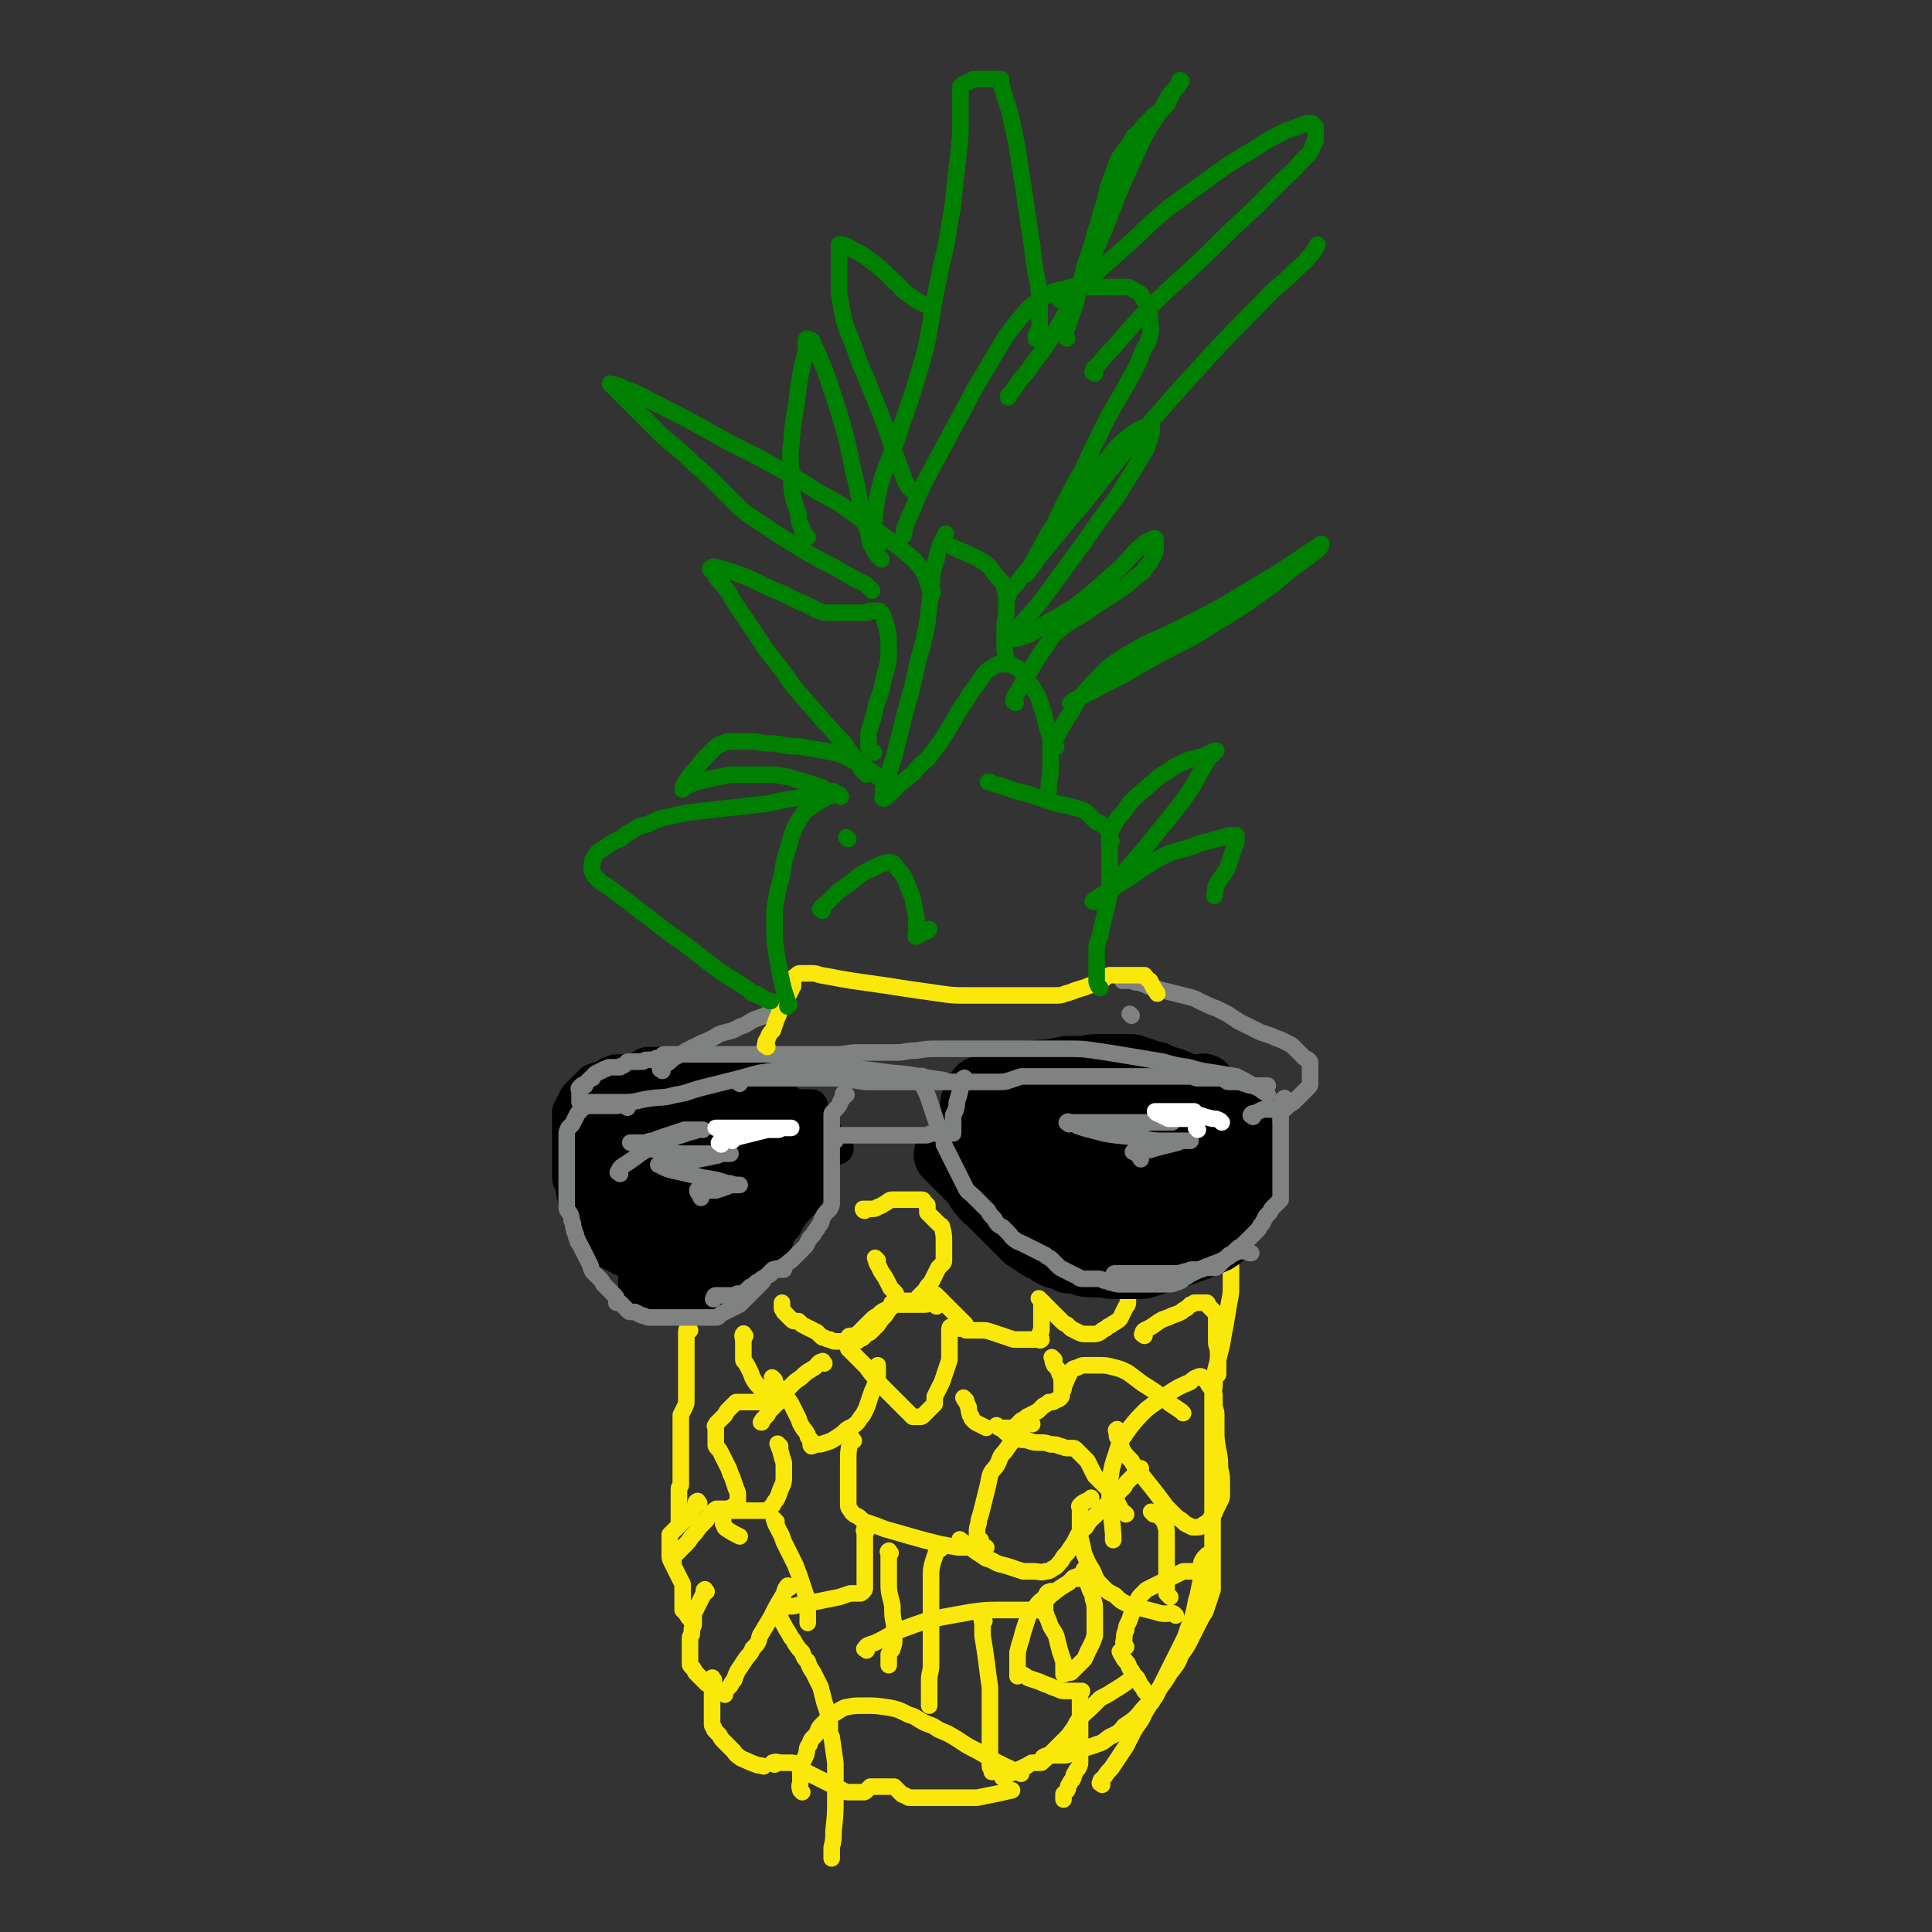 <svg viewBox='0 0 1050 1050' version='1.1' xmlns='http://www.w3.org/2000/svg' xmlns:xlink='http://www.w3.org/1999/xlink'><rect x="0" y="0" width="1050" height="1050" fill="#333333" stroke="none"/><g fill='none' stroke='#FAE80B' stroke-width='9' stroke-linecap='round' stroke-linejoin='round'><path d='M477,685c-1,-1 -2,-2 -1,-1 0,1 0,2 2,5 1,3 2,3 4,7 1,2 1,2 2,4 1,1 1,1 2,2 1,1 1,1 1,2 0,1 0,1 0,2 0,0 0,0 0,1 0,0 1,-1 1,-1 1,0 1,1 2,1 1,0 1,0 2,0 1,0 1,0 2,0 1,0 1,0 3,0 1,0 1,-1 2,-2 2,-2 2,-2 4,-4 1,-2 1,-2 3,-4 1,-2 1,-2 2,-4 1,-2 1,-2 2,-4 1,-1 1,-1 2,-2 1,-1 1,-1 1,-2 0,-1 0,-1 0,-2 0,-1 0,-1 0,-2 0,-1 0,-1 0,-2 0,-1 0,-1 0,-2 0,-1 0,-1 0,-1 0,-5 0,-5 -1,-9 0,-1 -1,-1 -2,-2 -1,-1 -1,-1 -2,-2 -1,-1 -1,-1 -2,-2 -1,-1 -1,-1 -2,-2 0,-1 0,-1 0,-2 0,-1 0,-1 0,-2 -1,-1 -1,-1 -2,-2 0,0 0,-1 -1,-1 -1,0 -1,0 -2,0 -1,0 -1,0 -2,0 -2,0 -2,0 -4,0 -2,0 -2,0 -4,0 -2,0 -2,0 -4,0 -2,0 -2,1 -4,2 -2,1 -1,1 -4,2 -1,1 -2,1 -4,1 -1,0 -1,0 -2,0 -1,0 -1,0 -2,0 0,0 0,1 1,1 0,0 0,0 0,0 '/><path d='M510,705c-1,-1 -2,-2 -1,-1 0,0 1,1 2,2 2,2 2,2 4,4 2,2 2,2 4,4 1,1 1,1 3,3 1,1 1,1 2,2 1,1 1,1 1,2 0,1 0,1 0,2 0,0 0,0 0,0 1,0 1,0 2,0 1,0 1,0 2,0 2,0 2,0 4,0 3,0 3,0 6,1 3,1 3,1 6,2 3,1 3,1 6,2 2,0 2,0 4,0 2,0 2,0 4,0 1,0 1,0 3,0 1,0 1,0 2,0 1,0 1,1 2,0 0,-1 -1,-1 -1,-3 0,-1 1,-1 1,-2 0,-1 0,-1 0,-2 0,-2 0,-2 0,-4 0,-1 0,-1 0,-2 0,-1 0,-1 0,-2 0,-1 0,-1 0,-2 0,-1 0,-1 0,-2 0,-1 0,-1 0,-1 0,-1 1,0 1,0 '/><path d='M509,710c-1,-1 -1,-1 -1,-1 -3,-1 -3,0 -6,0 -4,0 -4,0 -7,0 -3,0 -3,0 -6,0 -2,0 -2,0 -4,1 -2,1 -2,1 -4,2 -2,1 -2,1 -4,3 -2,1 -2,1 -4,3 -1,1 -1,1 -3,3 -1,1 -1,1 -2,2 -1,1 -1,1 -2,2 -1,0 -1,1 -2,1 -1,0 -1,0 -2,0 -1,0 -1,1 -1,2 -1,0 0,0 0,0 0,1 0,1 0,1 0,1 0,1 0,2 0,1 0,1 0,2 1,1 1,1 2,2 2,2 2,2 4,4 2,2 2,2 4,4 2,3 2,3 5,6 2,3 2,3 5,6 2,2 2,2 4,4 2,2 2,2 4,4 1,1 1,1 3,3 1,1 1,1 2,2 1,1 1,1 2,2 1,0 1,0 2,0 1,0 1,0 2,0 1,0 1,0 2,-1 1,-1 1,-1 2,-2 1,-1 1,-1 2,-2 1,-1 1,-1 2,-2 0,-1 0,-1 0,-2 0,-1 0,-1 0,-2 1,-2 1,-2 2,-4 1,-2 1,-2 2,-4 1,-3 1,-3 2,-6 1,-3 1,-3 2,-6 0,-3 0,-3 0,-6 0,-2 0,-2 0,-4 0,-1 0,-1 0,-2 0,-1 0,-1 0,-2 0,-1 0,-1 0,-2 0,-1 0,-2 1,-2 2,0 2,0 4,1 1,0 1,0 1,0 '/><path d='M486,709c-1,-1 -1,-2 -1,-1 -1,0 0,1 -1,2 -1,2 -1,2 -3,5 -2,2 -2,2 -4,5 -1,1 -1,1 -2,2 -1,1 -1,1 -2,2 -1,1 -1,0 -2,1 -1,1 -1,1 -2,2 -1,1 -1,0 -2,1 -1,1 -1,1 -2,1 -1,0 -1,0 -2,0 -1,0 -1,0 -2,0 -1,0 -1,0 -2,0 -1,0 -1,0 -2,0 -1,0 -1,0 -3,0 -1,0 -1,0 -3,-1 -1,0 -1,0 -3,-1 -1,0 -1,0 -2,-1 -1,-1 -1,-1 -2,-2 -2,-1 -2,-1 -4,-2 -2,-1 -2,-1 -4,-2 -1,-1 -1,-1 -2,-2 -1,0 -1,0 -2,0 -1,0 -1,0 -2,-1 -1,-1 -1,-1 -2,-2 -1,-1 -1,-1 -2,-2 0,-1 -1,-1 -1,-2 0,-1 0,-1 0,-2 0,-1 0,-1 0,-1 '/><path d='M448,741c-1,-1 -1,-2 -1,-1 -2,0 -2,1 -4,3 -3,2 -4,2 -7,5 -2,2 -2,1 -5,4 -2,2 -2,2 -4,4 -2,3 -2,3 -4,6 -2,2 -2,2 -4,4 -1,1 -1,1 -2,3 -1,1 -1,1 -2,2 -1,1 -1,1 -1,2 -1,0 0,0 0,0 '/><path d='M405,726c-1,-1 -1,-2 -1,-1 -1,1 0,2 0,4 0,3 0,3 0,5 0,3 0,3 0,5 0,1 1,1 2,3 1,2 1,2 2,4 1,3 1,3 3,6 2,2 2,2 4,5 2,3 3,3 5,6 1,0 1,0 1,0 '/><path d='M375,723c-1,-1 -1,-2 -1,-1 -1,0 -1,1 -1,3 0,2 0,2 0,5 0,2 0,2 0,5 0,2 0,2 0,5 0,2 0,2 0,4 0,1 0,1 0,3 0,1 0,1 0,2 0,1 0,1 0,2 0,1 0,1 0,2 0,1 0,1 0,2 0,0 0,0 0,1 0,0 0,0 0,1 0,1 0,1 0,2 0,1 0,1 0,2 0,2 0,2 -1,4 -1,2 -1,2 -2,4 0,1 0,1 0,2 0,1 0,1 0,2 0,1 0,1 0,2 0,1 0,1 0,2 0,2 0,2 0,4 0,2 0,2 0,4 0,2 0,2 0,4 0,2 0,2 0,4 0,2 0,2 0,4 0,1 0,1 0,3 0,2 0,2 0,4 0,1 0,1 0,3 0,1 -1,1 -1,2 0,1 0,1 0,2 0,1 0,1 0,2 0,1 0,1 0,2 0,2 0,2 0,4 0,2 0,2 0,4 0,2 0,2 0,5 0,1 0,1 0,1 '/><path d='M380,817c-1,-1 -1,-2 -1,-1 -1,0 -1,1 -1,2 -1,2 -1,2 -2,4 -1,1 -1,1 -2,2 -1,1 -1,1 -2,2 -1,1 -1,1 -2,2 -1,1 -1,1 -2,2 -1,1 -1,1 -2,2 -1,1 -1,1 -2,2 0,2 0,2 0,4 0,1 0,1 0,3 0,2 0,2 0,4 0,2 0,2 1,4 1,2 1,2 2,4 1,2 1,2 2,4 1,2 1,2 2,4 0,1 0,1 0,3 0,1 0,1 0,3 0,1 0,1 0,2 0,0 0,0 0,1 0,1 0,1 0,2 0,0 0,0 0,1 0,1 0,1 0,2 1,1 1,1 2,2 1,2 1,2 3,4 0,0 0,0 0,0 '/><path d='M384,865c-1,-1 -1,-2 -1,-1 -1,0 0,1 -1,3 -1,2 -1,2 -2,4 -1,2 -1,2 -2,4 -1,2 -1,2 -1,4 0,2 0,2 0,4 0,1 -1,1 -1,3 0,1 0,1 0,2 0,1 -1,1 -1,2 0,1 0,1 0,2 0,0 0,0 0,1 0,1 0,1 0,2 0,1 0,1 0,3 0,1 0,1 0,3 0,1 0,1 0,3 0,1 0,1 1,2 1,1 1,1 2,3 1,1 1,1 3,3 1,1 1,1 3,3 '/><path d='M388,913c-1,-1 -1,-2 -1,-1 -1,2 0,3 0,6 0,1 0,1 0,3 0,1 0,1 0,3 0,1 0,1 0,2 0,1 0,1 0,2 0,1 0,1 0,2 0,1 0,1 0,3 0,1 0,1 0,2 0,1 0,1 0,2 0,1 0,1 1,2 0,1 0,1 1,2 1,1 1,1 2,2 1,2 1,2 3,4 2,2 2,2 4,4 2,2 1,2 4,4 1,1 2,1 4,2 2,1 2,1 5,2 2,1 2,0 4,1 '/><path d='M421,959c-1,-1 -2,-1 -1,-1 2,-1 2,0 5,0 2,0 2,0 3,0 1,0 1,0 2,0 1,0 1,0 3,1 1,1 1,1 2,2 1,1 1,1 3,2 2,1 2,1 4,2 2,1 2,1 4,2 2,1 2,1 4,2 2,1 2,1 4,2 2,1 2,1 4,2 2,1 2,1 4,1 1,0 1,0 2,0 1,0 1,0 2,0 1,0 1,0 2,0 0,0 0,0 1,0 1,0 1,0 2,-1 1,-1 1,-1 2,-2 1,0 1,0 2,0 0,0 0,0 1,0 1,0 1,0 2,0 1,0 1,0 2,0 1,0 1,0 2,0 1,0 1,0 2,0 1,0 1,0 2,0 1,1 1,1 2,2 1,1 1,1 2,2 1,1 1,0 2,1 1,0 1,1 2,1 1,0 1,0 2,0 1,0 1,0 2,0 1,0 1,0 2,0 1,0 1,0 2,0 1,0 1,0 2,0 1,0 1,0 2,0 1,0 1,0 3,0 2,0 2,0 4,0 2,0 2,0 4,0 3,0 3,0 6,0 4,0 4,0 8,0 5,-1 5,-1 10,-2 5,-1 4,-1 9,-2 '/><path d='M546,967c-1,-1 -2,-1 -1,-1 0,-1 1,-1 2,-1 2,-1 2,-1 4,-2 2,-1 2,-1 4,-2 1,0 1,0 2,-1 1,0 1,0 2,-1 1,0 1,-1 2,-1 1,0 1,0 3,0 1,0 1,0 2,0 1,-1 1,-1 2,-2 1,-1 1,-1 2,-2 1,-1 1,-1 2,-2 1,-1 1,-1 3,-3 2,-2 2,-2 4,-4 2,-2 2,-2 4,-5 2,-2 1,-3 4,-6 2,-3 3,-3 6,-6 2,-2 2,-2 5,-5 4,-2 4,-2 7,-4 5,-3 5,-3 9,-6 '/><path d='M599,970c-1,-1 -2,-1 -1,-1 0,-2 1,-2 2,-3 2,-3 2,-3 4,-5 2,-3 2,-3 4,-6 2,-3 2,-3 4,-6 2,-4 2,-4 4,-8 3,-5 4,-5 6,-10 3,-5 3,-5 6,-9 2,-4 2,-4 4,-8 2,-4 2,-4 4,-8 2,-4 2,-4 4,-8 2,-4 2,-4 4,-8 2,-6 2,-6 4,-11 2,-6 1,-6 3,-12 1,-5 1,-5 2,-10 0,-4 -1,-4 0,-8 1,-2 1,-2 3,-4 0,0 0,0 0,0 '/><path d='M568,956c-1,-1 -2,-1 -1,-1 1,-1 2,-1 5,-1 3,0 3,0 6,0 3,0 3,-1 6,-2 3,-1 3,-1 6,-2 3,-1 4,-1 6,-2 4,-1 4,-2 7,-4 4,-2 5,-2 8,-6 6,-4 6,-4 10,-9 5,-5 4,-5 8,-10 4,-5 4,-5 7,-10 4,-5 4,-5 6,-10 3,-4 3,-4 5,-8 2,-4 2,-4 4,-8 2,-4 2,-4 4,-7 1,-3 1,-3 2,-6 1,-3 1,-3 2,-6 0,-2 0,-2 0,-4 0,-1 0,-1 0,-3 0,-1 0,-1 0,-2 0,-1 0,-1 0,-2 0,-1 0,-1 0,-2 0,-1 0,-1 0,-2 0,-1 0,-1 0,-2 0,-1 0,-1 0,-2 0,-1 0,-1 0,-3 0,-2 0,-2 0,-4 0,-2 0,-2 0,-5 0,-3 0,-3 0,-5 0,-3 0,-3 0,-5 0,-3 0,-3 0,-5 0,-3 0,-3 0,-6 0,-3 0,-3 0,-6 0,-4 0,-4 0,-7 0,-4 0,-4 0,-8 0,-4 0,-4 0,-8 0,-4 0,-4 0,-8 0,-4 0,-4 0,-8 0,-4 0,-4 0,-8 0,-3 1,-3 1,-6 0,-3 0,-3 0,-6 1,-4 1,-4 2,-8 1,-4 1,-4 2,-8 1,-6 1,-6 2,-11 1,-6 1,-6 2,-12 1,-5 1,-5 1,-9 0,-3 0,-3 0,-6 0,-3 0,-3 0,-6 0,-2 0,-2 0,-4 0,-1 0,-1 0,-2 0,-1 0,-1 1,-2 0,0 0,0 0,0 '/><path d='M525,761c-1,-1 -2,-2 -1,-1 0,1 1,1 2,4 1,1 0,2 1,4 0,1 0,1 1,2 0,1 0,1 1,2 1,1 1,1 3,2 2,1 2,1 4,2 '/><path d='M573,739c-1,-1 -2,-2 -1,-1 0,1 0,2 1,4 2,2 2,2 3,5 1,1 1,1 1,3 0,1 0,1 0,2 0,1 0,1 0,2 0,1 0,1 0,2 0,0 0,0 0,0 0,1 0,1 0,2 0,1 0,1 -1,2 -1,1 -1,0 -2,1 -1,0 -1,1 -2,1 -1,0 -1,0 -2,0 -1,1 -1,1 -3,2 -1,1 -1,1 -2,2 -1,1 -1,1 -3,2 -2,1 -2,1 -4,2 -1,1 -1,1 -3,2 -1,1 -1,1 -2,2 -1,1 -1,1 -2,2 -1,0 -1,0 -2,0 -1,0 -1,0 -2,0 -1,0 -1,0 -2,0 0,0 0,0 0,0 '/><path d='M543,776c-1,-1 -2,-2 -1,-1 0,0 1,1 3,2 2,2 2,2 4,3 2,1 2,1 4,2 3,1 3,0 6,1 3,1 3,1 6,1 3,0 3,0 6,1 3,0 3,0 5,1 2,0 2,1 4,1 1,0 1,0 3,0 1,0 1,0 2,1 1,1 1,1 2,2 1,1 1,1 2,2 1,1 1,1 2,2 1,2 1,2 2,4 1,2 1,2 2,4 1,1 1,1 2,2 1,1 1,1 2,2 1,1 1,1 2,2 1,1 1,1 2,2 1,1 1,1 2,2 1,2 1,2 2,4 1,2 1,2 2,4 1,2 1,1 3,3 '/><path d='M561,774c-1,-1 -1,-2 -1,-1 -2,0 -2,1 -3,2 -6,7 -6,7 -11,14 -3,3 -2,3 -4,7 -2,3 -3,3 -4,6 -1,5 -1,5 -2,9 -1,4 -1,4 -2,8 -1,4 -1,4 -2,7 0,3 -1,3 -1,6 0,1 0,1 0,3 0,1 0,1 0,2 0,0 0,0 0,1 1,0 1,-1 2,-1 '/><path d='M523,838c-1,-1 -2,-2 -1,-1 3,2 4,3 8,6 3,2 3,2 6,4 4,1 4,2 7,3 4,1 4,1 7,2 3,1 3,1 6,2 3,0 3,0 6,0 3,0 4,1 6,0 3,0 3,-1 5,-2 2,-1 2,-2 4,-4 1,-2 1,-2 3,-4 2,-3 2,-3 4,-6 2,-4 2,-5 6,-8 3,-5 3,-4 7,-8 4,-4 4,-4 8,-8 3,-3 3,-3 6,-6 1,-2 1,-2 3,-4 1,-1 1,-1 2,-2 1,-1 1,-1 2,-2 1,-1 1,-1 2,-2 0,0 0,0 0,0 '/><path d='M586,858c-1,-1 -1,-2 -1,-1 -2,0 -2,1 -4,3 -5,3 -5,3 -10,7 -1,1 -1,1 -2,2 -1,1 -1,1 -1,3 0,2 0,2 0,4 1,3 1,3 2,5 1,4 2,4 4,8 1,4 1,4 2,8 1,3 1,3 2,6 0,2 0,2 0,4 0,1 0,1 0,2 0,0 0,0 0,1 1,0 1,-1 2,-1 1,0 1,0 2,0 1,-1 1,-1 2,-2 1,-1 1,-1 2,-2 1,-1 1,-1 3,-3 1,-1 1,-2 2,-4 1,-2 1,-2 2,-4 1,-2 1,-2 2,-5 0,-3 0,-3 0,-6 0,-4 0,-4 0,-7 0,-4 0,-4 -1,-7 0,-3 -1,-3 -2,-6 -1,-3 -1,-3 -2,-5 0,-1 -1,-1 -1,-2 0,-1 0,-1 0,-2 0,-1 0,-1 0,-1 '/><path d='M572,866c-1,-1 -1,-2 -1,-1 -2,0 -2,1 -3,3 -2,2 -3,2 -5,5 -2,2 -2,2 -4,5 -1,3 -1,3 -2,6 -1,3 -1,3 -2,7 -1,3 -1,3 -2,7 0,2 0,3 0,5 0,2 0,2 0,4 0,1 0,1 0,2 0,1 0,1 0,2 0,0 1,-1 2,-1 2,0 2,1 4,2 3,1 3,1 6,2 2,1 2,1 5,2 2,1 2,1 5,2 2,1 2,1 4,1 1,0 1,0 3,0 1,0 1,0 2,0 1,0 1,0 2,0 1,0 1,0 2,0 0,0 -1,0 -1,1 0,1 0,1 0,2 0,1 0,1 0,3 0,1 0,1 0,3 0,2 0,2 0,4 0,2 0,2 0,4 0,2 0,2 0,4 0,2 0,2 0,4 0,2 0,2 0,4 0,2 0,2 0,4 0,3 0,3 0,5 0,2 0,2 -1,4 -1,1 -1,1 -2,3 -1,1 0,1 -1,3 -1,1 -1,1 -2,3 -1,1 0,1 -1,3 -1,1 -1,1 -2,2 0,1 0,1 0,2 0,0 0,0 0,1 '/><path d='M610,899c-1,-1 -2,-2 -1,-1 0,0 0,1 1,2 1,2 1,2 2,3 2,2 1,3 3,5 1,2 1,2 3,4 1,2 1,2 2,4 1,1 1,1 2,3 1,1 1,1 2,2 1,1 1,1 1,2 0,0 0,0 0,1 0,0 0,0 0,0 0,1 1,1 1,1 '/><path d='M612,895c-1,-1 -1,-1 -1,-1 -1,-2 0,-2 0,-3 0,-3 0,-3 1,-5 0,-3 1,-3 2,-6 1,-3 1,-3 2,-5 1,-3 1,-3 2,-5 1,-2 1,-2 3,-4 1,-1 1,-1 2,-2 2,-1 2,-1 4,-2 2,-1 2,-1 4,-2 2,-1 2,-1 4,-2 2,-1 2,-1 4,-2 2,-1 2,-1 4,-2 2,0 2,0 4,0 1,0 1,0 3,0 '/><path d='M639,878c-1,-1 -1,-1 -1,-1 -2,-1 -2,0 -4,0 -3,0 -3,0 -6,-1 -4,-1 -4,-1 -8,-2 -4,-1 -4,-1 -7,-2 -4,-2 -4,-2 -7,-5 -4,-2 -4,-2 -6,-4 -4,-4 -4,-4 -6,-9 -3,-5 -3,-5 -5,-10 -1,-5 -1,-5 -2,-9 0,-3 0,-3 0,-6 0,-3 0,-3 0,-5 0,-1 0,-1 0,-2 0,-1 0,-1 0,-2 0,-1 -1,-1 0,-2 2,-2 3,-2 5,-3 1,-1 1,-1 1,-1 '/><path d='M627,823c-1,-1 -2,-2 -1,-1 1,0 3,1 5,3 1,1 1,1 2,3 1,3 1,3 1,6 0,4 0,4 0,8 0,4 0,4 0,7 0,3 0,3 0,6 0,3 0,3 0,5 0,1 0,1 0,3 0,1 0,1 0,2 0,0 0,0 0,1 1,1 1,1 2,2 '/><path d='M608,778c-1,-1 -1,-2 -1,-1 -1,0 0,1 0,2 0,2 0,2 1,3 1,3 1,3 2,6 2,3 2,3 5,6 2,4 3,4 5,7 4,5 4,5 8,10 3,4 3,4 6,8 3,3 3,3 6,6 2,1 2,1 4,3 2,1 2,1 4,2 1,0 1,0 3,0 2,0 2,-1 4,-2 2,-1 2,-2 4,-4 1,-1 1,-2 2,-4 1,-2 1,-2 2,-4 1,-2 1,-2 1,-4 0,-3 0,-3 0,-6 0,-4 0,-4 -1,-8 0,-5 0,-5 -1,-10 -1,-6 -1,-6 -1,-11 0,-4 0,-4 0,-8 0,-3 -1,-3 -1,-6 0,-2 0,-3 0,-5 -1,-2 -1,-2 -2,-4 -1,-1 -1,-1 -2,-3 -1,-1 -1,-1 -2,-2 -1,-1 -1,-1 -2,-1 -3,1 -3,1 -5,3 -7,3 -7,3 -13,7 -5,4 -6,4 -11,8 -5,5 -5,5 -9,10 -4,6 -5,6 -7,13 -3,9 -3,9 -4,19 0,13 1,13 2,26 0,2 0,2 0,3 '/><path d='M643,768c-1,-1 -1,-1 -1,-1 -3,-2 -3,-2 -6,-4 -7,-6 -7,-6 -15,-11 -4,-3 -4,-3 -8,-6 -4,-2 -4,-2 -8,-3 -4,-1 -4,-1 -8,-1 -3,0 -3,0 -7,0 -2,0 -2,0 -4,1 -2,1 -2,0 -4,2 -2,4 -2,4 -4,9 0,0 0,1 0,1 '/><path d='M566,707c-1,-1 -2,-2 -1,-1 0,0 1,1 3,3 2,2 2,2 5,5 2,2 2,2 4,4 1,1 1,1 3,2 1,1 1,1 2,2 2,1 2,1 4,2 2,1 2,1 4,1 2,0 2,0 4,0 2,0 2,0 4,-1 1,-1 1,-1 3,-2 1,-1 1,-1 3,-2 1,-1 2,-1 3,-2 2,-1 2,-2 3,-4 1,-2 1,-2 2,-4 1,-1 1,-1 1,-3 0,-1 0,-1 0,-2 0,-1 0,-1 0,-2 0,-1 0,-1 0,-2 -1,-1 -1,-1 -2,-2 -1,-1 -1,-1 -2,-2 -1,-1 -1,-1 -3,-2 -2,-1 -2,-1 -4,-2 -3,-1 -3,-1 -5,-1 -1,0 -1,0 -2,0 -1,0 -1,0 -2,0 -1,0 -1,0 -2,0 -1,0 -1,0 -2,0 -1,0 -1,0 -2,0 -1,0 -1,0 -2,0 0,0 0,0 -1,0 '/><path d='M622,726c-1,-1 -2,-1 -1,-1 0,-2 1,-2 3,-3 4,-2 4,-3 8,-5 3,-1 3,-1 5,-2 3,-1 3,-1 5,-2 1,-1 1,-1 3,-2 1,-1 1,-1 2,-2 1,0 1,0 2,-1 1,0 1,0 2,0 1,0 1,0 2,0 0,0 0,0 0,0 1,0 1,0 1,0 1,0 1,0 2,0 1,1 0,1 1,2 1,1 1,1 2,2 1,1 1,1 2,3 0,1 0,2 0,4 0,2 0,2 0,4 0,3 0,4 0,6 0,3 1,3 1,6 0,2 0,2 0,4 0,2 0,2 0,4 0,1 0,1 0,2 0,1 0,1 0,2 -1,1 -1,1 -2,2 0,1 0,1 0,2 0,1 0,1 0,2 '/><path d='M421,750c-1,-1 -2,-2 -1,-1 0,1 1,2 3,5 3,5 4,4 7,9 2,4 2,4 4,8 1,3 1,3 3,6 1,1 1,1 2,3 0,1 0,1 1,2 1,1 1,1 1,2 0,1 -1,1 0,2 1,0 1,-1 3,-1 2,0 2,0 5,-1 3,-1 3,-1 6,-3 3,-2 3,-2 5,-4 3,-2 3,-1 6,-4 1,-1 1,-2 3,-4 1,-2 1,-2 2,-4 1,-3 1,-3 2,-6 1,-3 1,-3 2,-5 1,-3 1,-3 2,-6 0,-1 0,-1 0,-3 0,-1 0,-1 0,-3 0,0 0,0 0,0 '/></g>
<g fill='none' stroke='#000000' stroke-width='18' stroke-linecap='round' stroke-linejoin='round'><path d='M328,609c-1,-1 -2,-2 -1,-1 0,1 1,2 2,5 1,4 1,4 2,7 1,4 1,4 2,7 1,4 1,4 2,8 1,4 1,4 3,7 1,4 2,4 4,7 2,4 2,4 4,8 3,3 3,3 5,6 3,4 3,4 6,7 3,4 4,3 6,6 3,3 2,3 4,5 2,3 3,3 5,5 1,1 1,1 3,3 1,1 1,1 2,2 1,1 1,1 2,2 1,0 1,0 3,0 2,0 2,0 4,0 2,0 2,0 4,0 2,0 2,0 4,-1 2,-1 2,-1 4,-2 2,-1 2,-1 4,-2 2,-1 2,-2 4,-4 2,-2 2,-2 5,-4 3,-2 3,-2 6,-5 3,-2 3,-2 6,-5 2,-2 2,-2 4,-4 1,-2 1,-2 2,-4 1,-1 1,-1 2,-3 1,-1 1,-1 2,-3 1,-2 1,-2 2,-4 1,-2 1,-2 2,-4 0,-2 0,-3 0,-6 0,-2 0,-2 0,-5 0,-3 0,-3 -1,-5 0,-3 -1,-3 -2,-5 -1,-2 -1,-2 -2,-4 -2,-2 -2,-2 -4,-5 -1,-2 -2,-2 -4,-4 -2,-2 -2,-2 -4,-5 -1,-2 -1,-2 -3,-4 -1,-1 -1,-1 -3,-3 -1,-1 -1,-1 -2,-2 -1,-1 -1,-1 -2,-2 -1,-1 -1,-1 -2,-2 0,-1 0,-1 0,-2 0,-1 0,-1 0,-2 0,0 0,-1 0,0 0,0 0,1 1,2 1,1 1,1 2,3 1,2 1,2 2,4 1,2 1,2 2,4 1,3 1,3 2,6 1,3 1,3 2,6 1,3 1,3 1,6 0,3 0,3 0,6 0,3 0,3 0,6 0,3 0,3 0,5 0,3 0,3 0,5 0,3 0,3 -1,5 -1,4 -1,4 -2,7 -1,3 -1,4 -2,6 -1,3 -1,3 -3,6 -2,3 -2,3 -4,5 -2,3 -1,3 -4,6 -2,3 -2,4 -4,6 -2,3 -2,2 -5,5 -2,2 -1,2 -4,4 -1,1 -2,1 -4,2 -1,1 -1,1 -2,2 -1,1 -1,0 -2,1 0,0 0,0 -1,1 0,0 0,0 0,0 '/><path d='M407,608c-1,-1 -2,-1 -1,-1 0,-1 1,-1 3,-1 3,-1 3,-1 5,-2 3,-1 3,-1 6,-2 3,-1 3,-1 6,-1 3,0 3,0 5,0 1,0 1,0 3,0 1,0 1,0 2,0 1,0 1,0 2,0 1,0 1,0 2,0 0,0 0,0 1,0 0,1 0,1 1,3 0,1 1,1 1,3 0,2 0,2 0,5 0,3 0,3 0,6 0,3 0,3 -1,6 -1,3 -1,3 -2,6 -1,3 -1,3 -3,6 -2,3 -2,3 -4,6 -2,2 -2,2 -4,5 -2,3 -2,3 -4,6 -2,3 -2,3 -4,7 -2,3 -2,3 -4,6 -2,2 -2,2 -4,5 -1,2 -1,2 -2,4 -1,2 -1,2 -2,4 -1,2 -1,2 -2,4 -1,1 -1,1 -2,2 -1,1 -1,1 -2,2 0,1 0,1 0,2 '/><path d='M455,624c-1,-1 -1,-1 -1,-1 -2,-3 -2,-3 -4,-5 -2,-3 -1,-4 -4,-6 -2,-3 -2,-3 -5,-5 -3,-2 -3,-2 -6,-4 -3,-2 -3,-2 -6,-4 -3,-1 -3,-1 -7,-3 -2,-1 -3,-1 -6,-2 -3,-1 -3,-1 -7,-2 -3,-1 -3,-1 -6,-2 -3,-1 -3,-1 -6,-2 -3,-1 -3,-1 -6,-2 -3,-1 -3,-1 -6,-1 -3,0 -3,0 -6,0 -3,0 -3,0 -6,0 -3,0 -3,0 -6,0 -3,0 -3,1 -6,1 -2,0 -2,0 -5,0 -2,0 -2,1 -5,1 -2,0 -2,0 -4,0 -1,0 -1,0 -3,0 -1,0 -1,0 -2,0 -1,0 -1,0 -3,1 -1,1 -1,1 -2,2 -1,1 -1,1 -2,2 -1,2 -1,2 -2,4 -1,2 -1,2 -2,4 -1,2 -1,2 -2,4 -1,2 -1,2 -2,4 -1,1 -1,1 -2,2 -1,1 -1,1 -2,3 0,1 -1,1 -1,2 0,2 0,2 0,4 0,2 0,2 0,4 0,2 0,2 0,4 0,2 0,2 0,4 0,2 0,2 0,5 0,3 0,3 0,5 0,3 1,3 2,6 1,3 1,3 2,6 1,3 1,3 2,6 1,3 1,3 2,6 1,3 1,3 2,6 1,2 1,2 2,4 1,2 0,2 2,4 1,1 1,1 3,2 2,1 2,1 4,2 2,1 2,1 4,2 2,1 2,1 4,2 2,1 2,1 4,2 2,1 2,1 4,2 2,1 2,1 4,2 2,1 2,1 4,2 2,1 2,1 4,2 2,0 3,0 5,0 2,0 2,0 4,0 2,0 2,0 4,0 1,0 1,0 3,-1 1,0 1,-1 2,-2 1,-1 1,-1 2,-2 1,-1 1,-1 3,-2 2,-1 2,-1 4,-2 2,-1 2,-2 4,-4 2,-2 2,-2 4,-4 2,-2 2,-1 4,-4 1,-1 1,-2 2,-4 1,-2 1,-2 2,-4 1,-2 1,-2 2,-4 1,-2 1,-2 2,-4 1,-3 1,-3 2,-5 1,-1 1,-1 2,-3 0,-2 1,-2 1,-5 0,-2 0,-2 0,-4 0,-2 0,-2 0,-4 0,-3 0,-3 0,-5 0,-3 -1,-3 -2,-6 -1,-2 -1,-2 -2,-4 -1,-3 -1,-3 -2,-6 -1,-2 -1,-2 -2,-4 -1,-2 -1,-2 -2,-4 -1,-2 -1,-2 -3,-4 -1,-2 -2,-2 -4,-4 -2,-2 -2,-2 -4,-4 -2,-1 -1,-1 -4,-3 -2,-1 -2,-1 -4,-2 -3,-1 -3,-1 -6,-1 -4,0 -4,0 -8,0 -4,0 -4,0 -7,0 -3,0 -3,0 -6,0 -3,0 -3,0 -5,0 -2,0 -2,0 -4,0 -2,0 -2,1 -4,2 -2,1 -2,1 -4,2 -2,1 -2,1 -4,3 -2,2 -2,1 -4,4 -1,1 -1,2 -2,4 -1,2 -1,2 -2,4 -1,3 -1,3 -2,6 -1,4 -1,4 -1,7 0,4 0,4 0,7 0,4 0,4 1,7 0,3 1,3 2,6 1,4 1,4 3,6 1,3 1,3 4,6 2,3 3,3 5,5 3,3 3,3 6,6 3,3 3,4 6,6 3,3 3,3 5,5 3,1 2,1 5,3 2,1 2,1 4,2 2,0 2,0 4,0 2,0 2,-1 4,-2 3,-1 3,-1 5,-3 3,-1 3,-2 6,-4 3,-2 3,-1 5,-4 4,-2 4,-3 6,-5 4,-3 4,-3 6,-6 3,-4 3,-4 5,-7 2,-4 2,-4 4,-7 1,-3 2,-3 3,-6 1,-4 1,-4 2,-7 1,-3 1,-3 1,-6 0,-4 0,-4 0,-7 0,-3 0,-3 0,-6 0,-3 0,-3 -1,-6 0,-2 -1,-2 -2,-4 -1,-1 -1,-1 -2,-3 -1,-1 -1,-1 -2,-2 -2,-2 -2,-2 -4,-4 -3,-2 -3,-2 -6,-4 -3,-1 -4,0 -6,-2 -4,-1 -4,-2 -7,-4 -4,-1 -4,-2 -8,-3 -5,-1 -5,-1 -9,-2 -4,-1 -4,-1 -8,-1 -3,0 -3,0 -6,0 -3,0 -3,0 -6,0 -2,0 -2,0 -4,0 -2,0 -2,0 -4,0 -2,0 -2,1 -4,2 -2,1 -2,1 -5,2 -2,0 -2,0 -4,0 -2,0 -2,0 -4,0 -1,0 -1,0 -3,1 -1,0 -1,0 -2,1 -2,1 -2,1 -4,2 -1,0 -1,0 -3,1 -1,0 -1,0 -2,1 -1,1 -1,1 -2,2 -1,1 -1,1 -2,2 -1,1 -1,1 -2,2 -1,1 -1,1 -2,2 -1,2 -1,2 -2,4 -1,2 -1,2 -2,4 0,2 0,3 0,5 0,3 0,3 0,6 0,3 0,3 0,6 0,3 0,3 0,6 0,3 0,3 0,6 0,3 0,4 0,6 0,4 1,3 2,6 0,3 0,3 1,5 0,3 0,3 1,5 1,2 1,2 2,4 1,2 1,2 2,4 1,2 1,2 2,4 1,2 1,2 2,4 1,2 1,2 2,4 1,2 1,2 4,4 2,2 3,1 6,3 2,1 2,1 6,3 3,1 3,1 6,3 3,1 3,1 7,2 3,1 2,1 6,2 3,1 3,1 7,2 8,1 8,0 15,0 '/><path d='M421,626c-1,-1 -2,-2 -1,-1 1,0 2,0 4,1 5,2 5,2 9,5 2,0 1,1 3,2 1,0 1,0 2,1 1,1 1,1 2,2 0,1 0,1 0,2 0,1 0,1 0,2 0,1 0,1 0,3 0,2 0,2 0,4 0,2 -1,2 -2,4 -1,1 -1,1 -2,3 -2,2 -2,2 -4,4 -2,2 -2,2 -4,4 -2,3 -1,3 -4,6 -2,2 -2,2 -4,4 -2,2 -1,2 -4,4 -1,1 -2,1 -4,2 -2,1 -2,1 -4,3 -2,1 -2,1 -4,3 -2,1 -2,2 -4,4 -2,1 -2,1 -4,3 -2,1 -2,1 -4,2 -1,1 -1,1 -3,2 -1,0 -1,0 -2,0 -2,0 -2,0 -4,0 -2,0 -2,0 -4,0 -3,0 -3,0 -6,0 -3,0 -3,0 -6,-1 -3,-1 -3,-1 -6,-2 -2,-1 -3,0 -5,-2 -3,-1 -3,-1 -5,-3 -2,-1 -2,-2 -4,-4 -1,-2 -1,-2 -3,-4 -1,-2 -1,-2 -2,-4 -1,-2 -1,-3 -2,-5 -1,-3 -1,-3 -2,-6 0,-3 0,-3 1,-6 0,-1 0,-1 0,-1 '/><path d='M346,682c-1,-1 -1,-2 -1,-1 -1,3 0,4 0,8 0,3 0,3 0,5 0,2 0,2 0,4 0,1 0,1 0,3 0,1 0,1 1,2 0,1 0,1 1,2 1,1 1,0 2,1 1,0 1,0 2,1 1,0 1,1 3,1 2,1 2,1 4,1 2,0 2,0 4,0 2,0 2,0 4,0 2,0 2,0 4,0 2,0 2,0 5,0 3,0 3,0 6,0 3,0 3,-1 6,-2 3,-1 3,0 7,-2 3,-1 3,-2 7,-4 3,-2 3,-1 6,-4 2,-1 2,-2 4,-4 2,-2 2,-1 4,-4 1,-2 1,-2 3,-5 1,-2 1,-3 2,-6 1,-3 2,-3 3,-6 1,-4 1,-4 2,-8 1,-4 1,-4 2,-8 1,-5 1,-5 2,-9 1,-4 1,-4 2,-8 1,-5 1,-5 2,-9 1,-4 1,-4 1,-7 0,-3 0,-3 0,-6 0,-2 0,-2 0,-4 0,-1 0,-1 0,-3 0,-1 0,-1 0,-2 1,-1 1,-1 2,-2 0,0 0,0 0,0 '/><path d='M432,649c-1,-1 -1,-1 -1,-1 -2,-1 -2,-1 -3,-2 -3,-2 -3,-1 -6,-3 -5,-3 -4,-3 -9,-6 -5,-2 -5,-2 -10,-5 -5,-2 -5,-2 -11,-5 -6,-2 -6,-2 -12,-4 -5,-1 -5,-1 -10,-3 -5,-1 -5,-1 -10,-2 -5,0 -5,0 -9,1 -4,0 -4,1 -7,2 -3,1 -3,1 -5,2 -1,1 -2,0 -3,2 -1,1 -1,2 -1,4 0,3 0,3 1,5 1,4 2,4 4,7 2,4 2,4 6,7 2,4 2,4 6,8 3,3 3,3 6,6 4,2 4,2 8,4 5,1 5,1 9,2 5,1 5,1 10,1 5,0 5,0 9,-1 5,-1 5,-1 8,-3 4,-1 4,-1 7,-4 2,-3 2,-3 4,-6 2,-5 3,-5 5,-10 2,-6 1,-6 2,-11 0,-4 0,-5 -1,-9 -1,-2 -1,-2 -3,-5 -1,-2 -2,-2 -4,-4 -3,-2 -3,-2 -6,-4 -3,-2 -3,-2 -7,-4 -5,-2 -5,-2 -10,-4 -5,-1 -5,-2 -10,-3 -5,-1 -6,-1 -11,-1 -5,0 -5,0 -10,0 -5,0 -5,1 -10,2 -4,1 -4,0 -7,2 -3,1 -3,2 -5,4 -2,4 -2,4 -4,7 -1,5 -1,6 -1,11 1,8 1,8 3,16 3,8 3,8 7,15 3,6 3,6 7,11 3,3 3,3 6,6 3,2 3,2 6,3 3,1 3,1 6,1 4,0 4,0 7,-1 5,-1 6,-1 10,-4 5,-2 6,-2 10,-6 6,-5 6,-5 10,-11 6,-7 6,-7 10,-16 5,-8 5,-8 7,-17 3,-8 3,-8 4,-16 0,-6 0,-6 -2,-12 -1,-5 -1,-5 -4,-9 -1,-3 -1,-4 -4,-6 -2,-1 -2,-1 -4,-2 -4,0 -4,0 -7,0 -5,0 -5,1 -9,2 -5,1 -5,0 -9,2 -4,1 -4,2 -6,4 -4,2 -4,2 -6,4 -4,4 -4,5 -6,9 -2,5 -2,5 -3,11 -1,5 0,5 0,11 0,5 0,5 1,10 1,5 1,5 3,9 1,4 1,4 4,8 1,3 1,4 4,6 2,3 2,3 5,6 4,2 4,2 8,4 5,1 5,1 10,2 5,0 5,0 10,-1 4,-1 4,-1 7,-3 3,-1 3,-1 4,-4 1,-2 1,-2 1,-4 0,-5 0,-6 -1,-10 -2,-7 -2,-7 -5,-14 -4,-6 -4,-6 -8,-11 -5,-6 -5,-6 -11,-10 -7,-4 -7,-4 -15,-6 -6,-1 -7,-1 -14,-1 -5,0 -6,0 -11,3 -5,2 -6,2 -9,6 -5,5 -4,6 -7,12 -3,5 -4,5 -6,11 -1,4 -1,5 -1,9 0,3 0,3 1,6 0,3 0,3 2,6 2,2 2,2 4,4 4,1 4,1 8,2 5,0 5,0 10,-1 5,-1 5,0 9,-3 4,-2 4,-2 7,-5 3,-3 3,-3 5,-6 2,-5 2,-5 3,-9 1,-5 1,-5 1,-10 0,-5 0,-6 -1,-11 -1,-5 -1,-5 -4,-10 -1,-3 -1,-3 -4,-6 -2,-2 -2,-2 -5,-3 -2,-1 -2,-1 -5,-1 -2,0 -2,0 -5,1 -2,1 -2,1 -4,3 -2,2 -2,2 -3,5 -1,4 -1,4 0,8 1,4 1,5 3,8 1,3 2,3 4,5 1,3 1,3 4,5 1,1 2,1 4,2 2,1 2,1 5,1 1,0 1,0 3,0 1,0 1,-1 2,-2 0,-1 0,-1 0,-2 0,-1 0,-1 0,-2 0,-1 0,-1 0,-2 0,-1 -1,-1 -2,-1 -1,0 -1,0 -2,0 -1,0 -1,0 -2,0 0,0 1,0 1,1 0,0 0,0 0,0 '/></g>
<g fill='none' stroke='#000000' stroke-width='36' stroke-linecap='round' stroke-linejoin='round'><path d='M363,635c-1,-1 -1,-1 -1,-1 -2,-2 -2,-2 -4,-2 -3,-2 -3,-2 -6,-3 -1,0 -1,-1 -3,-1 -1,0 -1,0 -2,0 -1,0 -1,0 -2,1 0,1 0,1 0,3 0,2 0,2 1,5 1,3 2,3 4,6 2,3 1,3 4,6 2,2 3,2 6,5 2,2 2,2 5,4 2,1 2,2 4,3 2,1 2,1 4,2 2,0 2,0 4,0 1,0 1,0 3,0 2,0 2,0 4,0 2,0 2,0 4,-1 2,0 2,0 4,-1 1,0 1,-1 2,-2 1,-1 1,-1 2,-2 1,-1 1,-1 2,-2 0,-1 0,-1 0,-2 0,-1 1,-1 1,-2 0,-1 0,-1 0,-3 0,-2 0,-2 0,-4 0,-3 0,-3 0,-6 0,-4 0,-4 0,-8 0,-4 -1,-4 -2,-7 -1,-4 -1,-4 -2,-6 -1,-3 -1,-3 -2,-5 -1,-1 0,-2 -2,-3 -1,-1 -2,-1 -4,-2 -2,-1 -2,-1 -4,-1 -3,0 -3,-1 -6,0 -3,1 -3,1 -6,3 -5,2 -5,2 -9,5 -4,2 -4,2 -8,5 -4,3 -3,3 -6,6 -3,3 -3,2 -5,5 -1,1 -1,2 -2,4 0,2 0,2 1,5 2,3 2,3 5,6 '/><path d='M533,614c-1,-1 -2,-2 -1,-1 0,0 1,1 2,3 1,2 2,1 3,3 2,3 2,3 5,5 2,3 2,4 5,6 2,3 3,2 5,5 3,2 2,2 5,4 2,3 2,3 4,5 2,2 2,2 4,4 2,2 2,1 4,4 1,2 1,2 3,4 1,1 1,1 3,3 2,2 2,2 4,4 1,1 1,1 4,3 1,1 2,1 4,2 2,1 2,1 4,2 2,1 2,1 4,2 2,0 2,0 4,0 2,0 2,0 4,0 2,0 2,0 4,0 3,-1 3,-1 6,-2 3,-1 3,-1 6,-2 2,-1 2,-1 4,-3 2,-1 1,-2 4,-4 1,-1 2,-1 4,-2 1,-1 1,-1 2,-2 1,-1 1,0 2,-1 '/><path d='M516,629c-1,-1 -2,-2 -1,-1 2,2 3,3 6,6 2,2 2,2 4,4 3,3 3,3 5,5 2,3 1,3 4,6 1,2 2,2 4,4 2,2 2,2 4,4 2,2 2,2 4,4 2,2 2,2 4,4 2,2 2,2 4,4 1,1 1,1 3,3 1,1 1,1 3,2 1,1 1,1 3,2 1,1 1,1 3,2 2,1 2,1 4,2 1,1 1,1 3,2 2,1 2,0 4,1 2,1 2,1 4,2 3,0 3,0 6,0 3,0 3,0 5,0 2,0 2,0 4,0 1,0 1,0 3,0 1,0 1,0 2,0 1,0 1,0 2,0 1,0 1,0 2,0 1,0 1,0 2,-1 1,0 1,0 3,-1 1,-1 1,-1 3,-2 1,-1 1,-1 3,-2 1,-1 1,-1 2,-2 1,-1 1,-1 3,-2 1,-1 1,-1 2,-2 1,-1 1,-1 3,-2 1,-1 1,-1 3,-2 1,-1 1,-1 3,-2 1,-1 1,-1 2,-2 1,-1 1,-1 3,-2 1,-1 2,-1 3,-3 1,-1 1,-2 2,-4 1,-2 1,-2 2,-4 1,-2 1,-2 2,-4 1,-2 1,-1 2,-4 0,-1 0,-2 1,-4 0,-2 1,-2 1,-5 0,-2 0,-2 0,-4 0,-2 0,-2 0,-4 0,-2 0,-2 0,-4 0,-1 0,-1 0,-3 0,-2 0,-2 0,-4 0,-1 0,-1 0,-3 0,-1 0,-1 0,-3 0,-1 0,-1 0,-3 0,-1 0,-1 0,-2 0,-1 0,-1 -1,-3 -1,-1 -1,-1 -2,-2 -1,-1 -1,-1 -2,-2 -1,-1 -1,-1 -2,-2 -1,-1 -1,-1 -2,-2 -1,-1 -1,-1 -1,-1 '/><path d='M586,661c-1,-1 -2,-2 -1,-1 0,0 0,1 1,3 1,2 1,2 2,4 0,1 0,1 0,3 0,1 0,1 0,2 0,1 -1,1 0,2 1,0 1,-1 3,-1 1,0 1,0 3,0 3,0 3,0 6,0 4,0 4,0 7,0 5,0 5,-1 8,-2 4,-1 4,-1 8,-2 3,-1 3,-1 6,-2 2,-1 2,-1 4,-2 2,-1 2,-1 4,-2 2,-1 2,-1 4,-2 2,-1 2,-1 4,-2 2,-1 2,-2 4,-4 2,-2 2,-2 4,-4 1,-2 1,-2 3,-4 1,-2 1,-2 2,-4 1,-2 1,-2 2,-4 1,-2 1,-2 2,-4 1,-2 1,-2 2,-4 0,-2 0,-3 0,-5 0,-3 0,-3 0,-6 0,-3 0,-3 0,-5 0,-3 0,-3 -1,-5 -1,-1 -1,-1 -2,-3 0,-1 0,-1 -1,-2 0,-1 0,-1 -1,-2 -1,-1 -1,-1 -2,-2 -1,-1 -1,-1 -2,-2 -1,-1 -1,-1 -1,-2 0,-1 0,-1 0,-2 0,-1 0,-1 0,-2 0,-1 0,-1 0,-2 0,0 0,-1 0,0 0,1 0,1 0,3 1,2 1,2 2,4 1,2 1,3 2,5 1,3 1,3 2,6 1,4 0,4 1,8 0,3 0,3 0,6 0,3 0,3 0,6 0,4 0,4 0,7 0,3 0,3 0,6 0,2 0,2 0,4 0,2 0,2 0,4 0,3 0,3 -1,6 0,2 -1,2 -2,4 -1,2 -1,2 -3,4 -1,2 -2,2 -4,4 -2,2 -2,2 -4,4 -2,1 -2,1 -4,3 -2,1 -2,1 -4,3 -2,1 -1,2 -4,3 -2,1 -2,1 -5,2 -2,1 -2,1 -4,2 -2,1 -2,1 -5,2 -2,0 -3,0 -5,0 -3,0 -3,0 -5,0 -3,0 -3,0 -5,0 -2,0 -2,0 -4,0 -1,0 -1,0 -3,0 -1,0 -1,0 -2,0 -1,0 -1,0 -1,0 '/><path d='M665,605c-1,-1 -2,-2 -1,-1 0,1 1,2 2,5 0,4 0,4 0,7 0,3 0,3 0,6 0,4 0,4 -1,7 0,3 -1,3 -2,6 -1,2 -1,2 -2,4 -1,2 0,2 -1,4 0,2 0,2 -1,4 0,2 0,2 -1,4 -1,2 -1,2 -2,4 -1,2 -1,2 -2,5 -1,2 -1,2 -3,4 -2,2 -2,2 -4,4 -2,2 -2,2 -4,4 -2,1 -2,2 -4,3 -2,1 -2,1 -4,2 -2,1 -2,1 -4,2 -2,1 -2,1 -4,2 -2,1 -2,1 -4,2 -4,1 -4,1 -7,2 -3,1 -3,1 -5,2 -3,0 -3,0 -6,0 -3,0 -3,0 -6,0 -3,0 -4,0 -6,0 -3,0 -3,0 -5,-1 -2,-1 -2,-1 -4,-2 -1,-1 -1,-1 -2,-2 -1,0 -1,0 -2,0 0,0 1,0 1,0 0,0 0,0 0,0 '/><path d='M671,603c-1,-1 -1,-1 -1,-1 -3,-2 -3,-2 -6,-3 -4,-2 -4,-2 -8,-4 -5,-2 -5,-2 -10,-4 -5,-2 -5,-2 -10,-4 -4,-1 -4,-1 -8,-3 -4,-1 -4,-1 -7,-2 -3,-1 -3,-1 -6,-2 -4,0 -4,0 -7,0 -3,0 -3,0 -6,0 -3,0 -3,0 -6,0 -4,0 -4,1 -8,1 -4,0 -4,0 -8,0 -5,1 -5,1 -10,2 -5,0 -5,0 -9,1 -4,0 -4,0 -7,1 -3,0 -4,0 -6,1 -3,0 -2,1 -5,2 -2,1 -2,0 -4,1 -2,1 -2,1 -4,2 -1,1 -2,0 -3,2 -1,1 -1,2 -2,4 -1,2 -1,2 -1,4 0,2 0,2 1,5 2,5 2,5 5,10 '/><path d='M657,609c-1,-1 -1,-1 -1,-1 -2,-1 -2,-1 -4,-1 -4,-1 -4,-1 -8,-2 -5,-1 -5,-1 -10,-2 -5,-1 -5,-1 -10,-2 -5,0 -5,0 -10,0 -5,0 -5,0 -10,0 -6,0 -6,1 -11,2 -5,1 -5,1 -9,2 -3,0 -3,1 -6,1 -2,0 -2,-1 -4,0 -1,1 -1,1 -2,3 -1,3 -1,3 -1,6 0,4 0,4 0,8 0,4 1,4 2,8 1,4 1,4 2,7 1,4 1,4 3,6 1,3 1,3 4,5 3,2 3,3 6,5 6,3 6,2 12,5 6,2 6,2 13,4 5,1 5,1 9,2 3,0 3,1 6,1 3,0 3,0 5,0 1,0 1,0 3,-1 1,0 1,-1 2,-2 1,-1 1,-1 2,-2 0,-1 0,-1 0,-3 0,-2 0,-2 0,-4 0,-3 0,-4 -1,-6 -1,-4 -2,-4 -4,-7 -2,-4 -2,-4 -4,-7 -3,-4 -3,-4 -6,-7 -4,-4 -4,-3 -8,-6 -5,-4 -5,-4 -10,-7 -6,-4 -6,-4 -13,-6 -5,-3 -5,-2 -11,-4 -5,-1 -5,-1 -9,-2 -3,0 -3,0 -6,0 -3,0 -3,1 -6,2 -2,1 -2,1 -4,3 -3,1 -3,1 -6,4 -2,2 -2,2 -4,5 -1,1 -1,2 -2,4 -1,1 -1,1 -1,3 0,1 0,2 1,3 3,3 3,3 7,6 7,6 7,6 15,11 '/><path d='M596,616c-1,-1 -2,-2 -1,-1 0,2 0,4 2,7 1,5 2,5 4,8 2,4 2,4 5,8 2,3 2,3 4,6 2,3 1,3 4,6 2,2 1,2 4,4 1,1 2,1 4,2 2,1 2,1 4,2 2,1 2,1 4,2 2,1 2,1 4,2 1,0 1,0 3,0 1,0 1,0 2,0 1,0 1,0 2,0 0,0 1,0 1,-1 0,-1 0,-1 0,-2 0,-1 0,-1 0,-3 0,-2 0,-2 0,-4 0,-3 0,-3 0,-6 0,-5 0,-5 -2,-9 -1,-5 -2,-5 -5,-9 -3,-5 -3,-5 -7,-8 -5,-4 -5,-4 -10,-8 -5,-2 -5,-2 -9,-5 -3,-1 -3,-1 -7,-2 -2,-1 -2,-1 -4,-1 -1,0 -1,-1 -2,0 -1,1 -1,1 -2,3 -1,3 -1,3 -2,6 -1,5 -1,5 -1,10 0,6 0,6 2,12 1,6 2,6 4,12 2,5 1,6 4,11 1,3 1,3 4,7 1,1 1,2 3,3 2,2 2,1 5,3 0,0 0,0 0,0 '/><path d='M671,601c-1,-1 -2,-2 -1,-1 0,1 0,2 1,4 1,3 1,3 2,6 1,4 1,4 2,7 1,4 1,4 1,7 0,4 0,4 0,7 0,3 0,3 0,6 0,3 0,3 0,6 0,3 0,3 -1,5 0,3 -1,3 -2,6 -1,2 -1,2 -2,4 -1,2 -1,2 -2,4 -1,2 -1,2 -2,4 -1,2 -1,2 -2,4 -1,1 -1,2 -3,3 -1,1 -2,1 -4,2 -2,1 -2,1 -5,2 -2,1 -2,1 -5,2 -3,1 -3,1 -6,2 -3,1 -3,1 -6,2 -3,1 -3,1 -6,2 -3,1 -3,1 -6,2 -3,1 -3,1 -6,1 -2,0 -2,0 -5,0 -2,0 -2,0 -4,0 -2,0 -2,0 -4,0 -2,0 -2,0 -4,-1 -2,-1 -2,-1 -4,-2 -2,-1 -2,-1 -4,-2 -1,-1 -1,-1 -2,-2 0,0 0,0 -1,-1 '/></g>
<g fill='none' stroke='#808282' stroke-width='9' stroke-linecap='round' stroke-linejoin='round'><path d='M402,589c-1,-1 -2,-1 -1,-1 1,-1 2,-1 5,-2 3,0 3,0 7,0 4,0 4,0 8,0 4,0 4,0 8,0 4,0 4,0 7,0 4,0 4,0 8,0 5,0 5,0 9,0 5,0 5,1 9,1 5,0 5,1 10,1 5,0 5,0 10,0 4,0 4,0 8,0 3,0 3,0 6,0 3,0 3,0 6,0 3,0 3,0 5,0 3,0 3,0 7,0 3,0 3,0 7,0 4,0 4,0 8,0 4,0 4,0 8,0 3,0 3,0 6,0 3,0 3,0 6,-1 3,-1 3,-1 6,-2 3,0 3,0 7,0 3,0 3,0 6,0 2,0 2,0 5,0 2,0 2,0 4,0 2,0 2,0 4,0 2,0 2,0 5,0 3,0 3,0 6,0 3,0 3,0 6,0 4,0 4,0 8,0 3,0 3,0 6,0 2,0 2,0 4,0 2,0 2,0 4,0 2,0 2,0 4,0 2,0 2,0 4,0 2,0 2,0 4,0 2,0 2,0 4,0 1,0 1,0 3,0 1,0 1,0 2,0 1,0 1,0 2,0 2,0 2,0 4,0 2,0 2,1 4,1 1,0 1,0 3,0 1,0 1,0 2,0 1,0 1,0 2,0 1,0 1,0 2,0 1,0 1,0 2,0 1,0 1,0 2,0 1,0 1,1 2,1 1,1 1,1 2,1 1,0 1,0 2,0 1,0 1,0 2,0 0,0 0,0 0,0 1,0 1,0 2,0 1,0 1,1 3,1 2,1 2,1 4,1 1,0 1,0 3,0 1,0 1,0 2,0 1,0 1,0 2,0 0,0 0,0 1,0 0,0 -1,1 -1,1 '/><path d='M689,595c-1,-1 -1,-1 -1,-1 -2,-1 -2,-1 -3,-2 -2,-1 -2,-1 -4,-2 -5,-3 -5,-3 -9,-5 -6,-1 -6,-1 -12,-2 -7,-1 -7,-1 -14,-3 -7,-1 -7,-1 -14,-3 -6,-1 -6,-1 -12,-2 -6,-1 -6,-1 -12,-2 -6,-1 -6,-1 -13,-2 -7,-1 -7,-1 -15,-1 -7,0 -7,0 -14,0 -6,0 -6,0 -12,0 -5,0 -5,0 -10,0 -6,0 -6,0 -11,0 -6,0 -6,0 -11,0 -6,0 -6,0 -12,0 -6,0 -6,0 -12,1 -6,0 -6,1 -11,1 -5,0 -5,0 -10,0 -6,0 -6,0 -11,0 -6,0 -6,1 -11,1 -6,0 -6,0 -12,0 -6,0 -6,0 -12,0 -5,0 -5,0 -10,0 -5,0 -5,0 -10,0 -4,0 -4,0 -8,0 -4,0 -4,0 -8,0 -3,0 -3,0 -6,0 -3,0 -3,0 -6,0 -2,0 -2,0 -4,0 -2,0 -2,0 -4,0 -1,0 -1,0 -2,0 -1,0 -1,0 -2,0 -1,0 -1,0 -2,0 -1,0 -1,0 -2,0 -1,0 -1,0 -2,0 -1,0 -1,0 -2,0 -1,0 -1,0 -2,0 -1,0 -1,1 -1,2 -2,0 -2,0 -3,0 -1,0 -1,1 -2,1 -1,0 -1,0 -2,0 -1,0 -1,0 -2,0 -1,0 -1,1 -2,1 -1,0 -1,0 -2,0 -1,0 -1,0 -2,0 -1,0 -1,0 -2,0 -1,0 -1,0 -2,0 -1,1 -1,1 -2,2 -1,0 -1,0 -2,1 -1,0 -1,0 -2,0 -1,0 -1,0 -2,0 -1,0 -1,0 -2,0 -1,0 -1,1 -2,1 -1,0 -1,0 -2,1 -1,0 -1,0 -2,1 -1,0 -1,0 -2,1 -1,1 -1,1 -1,2 -1,0 -1,0 -1,0 0,0 0,0 -1,1 -1,1 -1,1 -2,2 0,0 0,0 0,1 -1,0 -1,-1 -2,0 0,0 0,0 -1,1 0,0 0,0 0,0 -1,1 0,1 0,3 0,0 0,0 0,1 0,0 0,0 0,1 0,0 0,0 0,1 0,0 0,0 0,0 0,1 0,1 0,2 1,0 1,0 2,0 1,0 1,0 3,0 3,0 3,0 7,0 6,0 6,0 13,0 6,0 6,-1 13,-2 7,-1 7,0 14,-2 7,-1 7,-2 15,-4 8,-2 8,-2 16,-4 8,-2 7,-2 15,-4 7,-1 7,-1 14,-2 6,-1 6,-1 13,-1 7,0 8,0 15,0 14,1 15,1 29,3 14,1 14,2 29,4 '/><path d='M681,607c-1,-1 -2,-1 -1,-1 0,-1 1,-1 2,-1 2,-1 2,-1 4,-2 1,0 1,0 2,0 1,0 1,0 2,0 1,0 1,0 2,0 1,0 1,0 3,0 1,0 1,0 2,0 1,0 1,0 2,-1 1,-1 1,-1 2,-2 1,-1 1,0 2,-1 1,-1 1,-1 2,-2 1,-1 1,-1 2,-2 1,-1 1,-1 2,-2 1,-1 1,-1 2,-2 1,-1 1,-1 1,-2 0,-1 0,-1 0,-2 0,-1 0,-1 0,-2 0,-1 0,-1 0,-2 0,-1 0,-1 0,-2 0,0 0,0 0,-1 0,-1 0,-1 0,-2 0,-1 0,-1 -1,-2 -1,-1 -1,0 -2,-1 -1,-1 -1,-1 -2,-2 -1,-1 -1,-1 -2,-2 -1,-1 -1,-1 -2,-2 -1,-1 -1,-1 -3,-2 -2,-1 -2,-1 -4,-2 -3,-1 -3,-1 -5,-2 -3,-1 -3,-1 -6,-2 -2,-1 -2,-1 -4,-2 -2,-1 -2,-1 -4,-2 -2,-1 -2,-1 -4,-2 -3,-2 -3,-2 -6,-4 -2,-1 -2,-1 -6,-3 -3,-1 -3,-1 -7,-3 -3,-1 -3,-2 -7,-3 -4,-1 -4,-1 -8,-2 -4,-1 -4,-1 -8,-2 -3,-1 -3,-1 -7,-2 -2,-1 -2,-1 -5,-2 -2,0 -2,0 -4,-1 -1,0 -1,0 -2,0 -1,0 -1,0 -2,0 -1,0 -1,0 -1,0 '/><path d='M360,582c-1,-1 -2,-1 -1,-1 0,-1 1,-1 2,-2 3,-2 3,-2 5,-4 4,-2 4,-2 7,-4 4,-2 4,-2 8,-4 5,-2 5,-2 10,-5 6,-2 6,-1 11,-4 4,-1 4,-2 8,-4 3,-1 3,-1 6,-2 1,-1 1,-1 3,-2 1,0 1,-1 2,-1 1,0 1,0 2,0 0,0 0,0 0,0 '/><path d='M615,552c-1,-1 -1,-1 -1,-1 '/><path d='M460,595c-1,-1 -1,-2 -1,-1 -1,0 -1,1 -1,3 -2,2 -1,3 -3,5 -1,1 -1,1 -2,2 -1,1 -1,1 -1,2 0,1 0,1 0,3 0,2 0,2 0,4 0,2 0,2 0,4 0,1 0,1 0,3 0,1 0,1 0,2 0,1 0,1 0,3 0,1 0,1 0,2 0,1 0,1 0,2 0,1 0,1 0,2 0,0 0,0 0,1 0,1 0,1 0,2 0,1 0,1 0,2 0,1 0,1 0,2 0,0 0,0 0,1 0,0 0,0 0,1 0,1 0,1 0,2 0,0 0,0 0,1 0,1 0,1 0,2 0,1 0,1 0,2 0,1 0,1 0,2 0,1 0,1 0,2 0,1 0,1 0,3 0,1 0,1 -1,3 -1,1 -1,1 -2,2 -1,1 -1,1 -2,3 -1,1 0,1 -1,3 -1,1 -1,1 -2,3 -1,1 -1,1 -2,3 -1,1 -1,1 -2,2 -1,2 -1,2 -2,4 -1,1 -1,1 -2,2 -1,1 -1,1 -2,2 -1,1 -1,1 -2,2 -1,1 -1,1 -2,2 -2,1 -2,2 -4,3 -2,1 -2,1 -4,2 -2,1 -2,1 -4,3 -2,1 -2,1 -4,2 -1,1 -1,1 -3,2 -1,1 -1,1 -2,2 -1,0 -1,0 -2,1 -1,1 -1,1 -2,2 -1,0 -1,1 -2,1 -1,0 -1,0 -2,0 -1,0 -1,1 -2,1 -1,0 -1,0 -2,0 -1,0 -1,0 -2,0 -1,0 -1,0 -2,0 -1,0 -1,0 -2,0 -1,0 -1,0 -2,0 -1,0 -1,1 -1,2 -1,0 0,0 0,0 '/><path d='M341,602c-1,-1 -1,-1 -1,-1 -2,-1 -3,0 -5,0 -2,0 -2,0 -4,0 -1,0 -1,0 -3,0 -2,0 -2,0 -4,0 -2,0 -2,0 -4,0 -1,0 -1,0 -3,1 -1,1 -1,1 -2,2 -1,1 -1,1 -2,3 -1,2 -1,2 -2,4 -1,1 -1,1 -2,2 -1,2 -1,2 -1,4 0,2 0,2 0,4 0,2 0,2 0,4 0,2 0,2 0,4 0,2 0,2 0,4 0,2 0,2 0,4 0,2 0,2 0,4 0,2 0,2 0,4 0,1 0,1 0,3 0,2 0,2 0,4 0,2 0,2 0,4 0,2 1,2 2,4 1,2 0,2 1,4 1,2 0,2 1,4 0,1 0,1 1,3 0,1 0,1 1,3 0,1 0,1 1,2 1,2 1,2 2,4 1,2 1,2 2,4 1,2 1,2 2,4 0,1 0,1 1,3 1,1 1,1 2,2 1,1 1,1 2,2 1,1 1,1 2,3 1,1 1,1 2,2 1,1 1,1 2,2 1,1 1,1 2,2 1,1 1,1 1,2 0,1 0,1 0,2 0,0 1,-1 2,0 1,1 1,1 2,2 1,1 1,1 2,2 1,1 1,1 2,1 1,0 1,0 2,0 2,1 2,1 4,2 2,0 2,1 4,1 2,0 2,0 4,0 2,0 2,0 4,0 1,0 1,0 3,0 2,0 2,0 4,0 1,0 1,0 2,0 2,0 2,0 4,0 2,0 2,0 4,0 2,0 2,0 4,0 1,0 1,0 3,0 1,0 1,0 2,0 1,0 1,0 2,0 1,0 1,0 2,-1 1,-1 1,-1 3,-2 2,-1 2,-1 4,-2 2,-1 2,-1 4,-2 1,-1 1,-1 2,-2 1,-1 1,-1 2,-2 1,-1 1,-1 2,-2 1,-1 1,-1 2,-2 1,-1 1,-1 2,-2 1,-1 1,-1 2,-2 1,-1 1,-1 2,-3 1,-1 1,-1 2,-2 1,-1 1,-1 2,-2 2,-1 3,0 5,0 1,0 1,0 1,0 '/><path d='M337,638c-1,-1 -2,-1 -1,-1 1,-3 2,-3 5,-5 3,-2 3,-2 7,-5 3,-2 3,-2 7,-4 4,-2 4,-2 8,-4 4,-1 4,-1 7,-2 3,-1 3,-1 6,-2 1,0 1,0 3,-1 1,0 1,0 2,0 0,0 1,0 1,0 -1,0 -2,0 -3,0 -1,0 -1,0 -3,0 -2,0 -2,0 -4,0 -3,1 -3,1 -6,2 -3,1 -3,1 -6,2 -3,1 -3,1 -5,2 -3,0 -3,1 -5,1 -1,0 -1,0 -3,0 -1,0 -1,0 -2,0 -1,0 -1,0 -2,0 0,0 -1,0 0,0 3,1 4,2 8,3 6,1 6,1 11,2 6,1 6,1 12,1 5,0 6,0 11,0 4,0 4,0 7,0 2,0 2,0 4,0 0,0 1,0 1,0 -1,0 -2,0 -3,0 -2,0 -2,0 -4,1 -5,1 -5,1 -10,2 -5,1 -5,1 -9,2 -3,0 -3,1 -7,1 -1,0 -1,0 -3,0 -1,0 -1,0 -2,0 -1,0 -2,0 -1,0 2,1 3,2 7,3 9,2 9,2 17,4 7,1 7,1 13,3 3,0 3,1 6,1 0,0 1,0 1,0 0,0 -1,0 -3,0 -2,0 -2,0 -4,1 -3,1 -3,1 -6,2 -3,0 -3,0 -6,0 -1,0 -1,0 -2,0 -1,0 -2,-1 -2,0 0,1 1,2 2,3 0,1 0,1 0,1 '/><path d='M581,611c-1,-1 -2,-1 -1,-1 0,-1 1,0 3,0 3,0 3,0 6,0 7,0 7,0 13,0 4,0 4,0 8,0 3,0 3,0 6,0 2,0 2,0 4,0 2,0 2,0 4,0 2,0 2,0 4,0 2,0 2,0 4,0 1,0 1,0 2,0 1,0 1,0 2,0 0,0 1,0 1,0 -3,0 -4,0 -7,0 -5,0 -5,0 -10,1 -6,0 -6,1 -12,1 -5,0 -5,0 -9,0 -3,0 -3,0 -7,0 -1,0 -1,0 -3,0 -1,0 -1,0 -2,0 -1,0 -2,0 -1,0 5,2 7,2 14,4 11,2 11,1 21,3 7,1 7,1 13,1 4,0 4,0 7,0 2,0 2,0 4,0 1,0 2,0 2,0 -1,0 -2,0 -3,0 -2,0 -2,0 -4,1 -4,1 -4,1 -8,2 -4,1 -4,1 -7,2 -3,0 -3,1 -6,1 -1,0 -1,0 -2,0 -1,0 -2,0 -1,0 0,0 1,1 3,1 0,0 0,0 1,0 0,0 -1,1 -1,1 0,1 1,1 1,2 '/><path d='M699,598c-1,-1 -1,-2 -1,-1 -1,0 -1,1 -1,3 0,2 -1,2 -1,3 0,2 0,2 0,4 0,1 0,1 0,2 0,2 0,2 0,4 0,2 0,2 0,4 0,2 0,2 0,4 0,2 0,2 0,4 0,2 0,2 0,4 0,1 0,1 0,3 0,1 0,1 0,2 0,1 0,1 0,2 0,1 0,1 0,2 0,1 0,1 0,2 0,1 0,1 0,2 0,1 0,1 0,2 0,1 0,1 0,2 0,1 0,1 0,2 0,1 0,1 0,2 0,1 0,1 0,2 -1,1 -1,1 -2,2 -1,1 -1,1 -2,2 -1,1 -1,1 -2,3 -1,1 -1,1 -2,2 -1,2 -1,2 -2,4 -1,1 -1,1 -2,3 -1,1 -1,1 -2,2 -1,1 -1,1 -2,2 -1,1 -1,1 -2,2 -1,1 -1,1 -3,3 -2,1 -2,1 -4,3 -1,1 -1,1 -3,2 -1,1 -1,1 -2,2 -1,1 -1,1 -2,2 -1,1 -1,1 -2,2 -1,1 -1,1 -2,1 -1,0 -1,0 -2,0 -1,0 -1,0 -2,0 -2,0 -2,1 -4,1 -2,0 -2,0 -4,0 -2,0 -2,1 -4,1 -3,1 -3,1 -5,1 -4,0 -4,0 -8,0 -4,0 -4,0 -7,0 -3,0 -3,0 -6,0 -3,0 -3,0 -5,0 -1,0 -1,0 -2,0 -1,0 -1,0 -2,0 -1,0 -1,0 -2,0 -1,0 -1,0 -1,0 -1,0 -1,1 -1,2 0,0 0,0 0,0 '/><path d='M502,586c-1,-1 -1,-2 -1,-1 -1,0 0,1 0,2 1,2 1,2 1,4 2,4 2,4 3,7 1,3 1,3 2,6 1,3 1,3 2,6 1,2 1,2 2,4 1,2 1,2 2,4 0,2 0,2 0,4 1,2 1,2 2,4 1,2 1,2 2,4 1,2 1,2 2,4 1,2 1,2 2,4 1,2 1,2 2,4 1,2 1,2 2,4 1,2 2,2 4,4 2,2 2,2 4,4 2,2 2,2 4,4 1,2 1,2 3,4 1,1 1,2 2,3 1,1 1,1 3,2 1,1 1,1 3,3 2,2 1,2 4,4 1,1 2,1 4,2 2,1 2,1 4,2 2,1 2,1 4,2 2,1 2,1 4,2 1,1 1,1 3,2 1,1 1,1 2,2 1,1 1,1 2,2 1,1 1,1 3,2 2,1 2,1 4,2 2,1 2,1 4,2 1,1 1,1 3,1 2,0 2,0 4,0 1,0 1,0 3,0 2,0 2,0 4,1 2,0 2,1 4,1 3,1 3,1 5,1 3,0 3,0 5,0 2,0 2,0 4,0 2,0 2,0 4,0 2,0 2,0 4,0 2,0 2,0 4,0 3,0 3,0 5,0 2,0 2,0 4,-1 1,0 1,0 3,-1 1,-1 1,-1 2,-2 1,0 1,0 2,-1 2,-1 2,-1 4,-2 2,-1 2,-1 4,-2 2,-1 3,-1 5,-2 3,-1 3,-1 5,-2 2,-1 2,-1 4,-2 1,-1 1,-1 3,-2 1,0 1,-1 2,-1 1,0 1,0 2,0 2,0 2,0 4,1 1,0 1,0 1,0 '/><path d='M525,587c-1,-1 -1,-2 -1,-1 -1,0 -1,1 -1,2 -1,2 -1,2 -1,4 -1,4 -1,4 -2,7 0,2 0,3 -1,5 0,1 -1,1 -1,3 0,1 0,1 0,2 0,1 0,1 0,2 0,1 0,1 0,2 0,1 0,1 0,2 0,0 0,0 0,1 0,0 0,-1 -1,-1 -1,0 -1,0 -1,0 -1,0 -1,0 -1,0 -1,0 -1,0 -2,0 0,0 0,1 -1,1 -1,0 -1,0 -2,0 -1,0 -1,0 -2,0 -1,0 -1,0 -2,0 -1,0 -1,1 -3,1 -2,0 -2,0 -4,0 -2,0 -2,0 -4,0 -2,0 -2,0 -4,0 -2,0 -2,0 -5,0 -2,0 -2,0 -5,0 -2,0 -2,0 -4,0 -2,0 -2,0 -4,0 -1,0 -1,0 -2,0 -1,0 -1,0 -2,0 -2,0 -2,0 -4,0 -1,0 -1,0 -3,0 -1,0 -1,0 -2,0 -1,0 -1,0 -2,0 -1,0 -1,0 -2,0 -1,0 -1,0 -2,0 -1,0 -1,-1 -1,0 -1,1 0,2 1,3 '/></g>
<g fill='none' stroke='#FAE80B' stroke-width='9' stroke-linecap='round' stroke-linejoin='round'><path d='M426,761c-1,-1 -1,-2 -1,-1 -3,0 -3,1 -5,2 -2,0 -3,0 -5,0 -1,0 -1,0 -3,0 -1,0 -1,0 -2,0 -1,0 -1,0 -2,0 -1,0 -1,0 -2,0 -1,0 -1,0 -2,0 -1,0 -1,0 -2,0 -1,0 -1,0 -2,0 -1,1 -1,1 -2,2 -1,1 -1,1 -2,2 -1,1 -1,1 -2,3 -1,1 -1,1 -2,2 -1,1 -1,1 -2,2 -1,1 -1,1 -1,2 -1,0 0,0 0,1 0,1 0,1 0,2 0,0 0,0 0,1 0,1 0,1 0,2 0,1 0,1 0,2 0,1 0,1 0,2 0,1 0,1 1,2 1,1 1,1 2,3 1,2 1,2 2,4 1,2 1,2 2,4 1,3 1,3 2,5 1,3 1,3 2,6 1,2 1,2 1,4 0,1 0,1 0,2 0,1 0,1 0,2 0,0 0,0 0,1 0,0 0,0 -1,0 -1,0 -1,0 -2,1 -1,0 -1,1 -2,1 -1,0 -1,0 -2,0 -1,0 -1,0 -2,0 -1,0 -1,0 -2,0 -1,0 -1,0 -2,1 -1,1 -1,1 -2,2 -1,1 -1,1 -2,3 -2,2 -2,2 -4,4 -2,3 -2,3 -4,5 -2,3 -2,3 -4,5 -1,1 -1,1 -3,3 -1,1 -1,1 -2,2 -1,1 -1,0 -2,1 0,1 0,1 0,2 0,0 1,0 1,1 '/><path d='M424,786c-1,-1 -2,-2 -1,-1 0,0 0,1 1,3 1,4 1,4 2,7 0,4 0,4 0,8 0,4 -1,4 -2,7 -1,3 -1,3 -2,5 -1,1 -1,1 -2,3 -1,1 -1,1 -2,2 -1,1 -1,1 -3,1 -2,0 -2,0 -4,0 -2,0 -2,0 -4,0 -1,0 -1,0 -2,0 -1,0 -1,0 -2,0 -1,0 -1,0 -2,0 -1,0 -1,0 -2,0 -1,0 -1,0 -2,0 -1,0 -1,0 -2,0 -1,1 -1,1 -2,2 0,1 0,1 0,2 0,0 0,0 0,1 0,1 0,1 0,2 1,1 0,2 2,3 3,2 3,2 7,4 '/><path d='M422,827c-1,-1 -2,-2 -1,-1 0,2 1,3 3,7 1,2 1,2 2,5 1,2 1,2 2,4 1,2 1,2 2,4 1,2 1,2 2,4 1,2 1,3 2,5 1,3 1,3 2,6 1,3 1,3 2,6 1,2 1,2 1,4 0,1 0,1 0,2 0,1 0,1 0,2 0,1 0,1 0,2 0,1 0,1 0,2 0,1 0,1 0,2 0,0 0,0 0,1 '/><path d='M464,783c-1,-1 -1,-2 -1,-1 -1,0 -1,1 -1,2 -1,5 -1,5 -1,10 0,4 0,4 0,7 0,3 0,3 0,6 0,3 0,3 0,6 0,3 0,3 0,5 0,2 1,2 2,4 1,1 1,1 3,2 2,1 2,2 4,3 6,2 6,2 11,4 7,2 7,2 14,4 7,2 7,2 15,4 5,1 5,1 11,2 4,0 4,0 7,0 3,0 3,0 5,0 1,0 1,0 2,0 0,0 0,0 1,0 0,0 0,0 0,0 '/><path d='M471,832c-1,-1 -1,-2 -1,-1 -1,1 0,1 0,3 0,7 0,7 0,14 0,3 0,3 0,6 0,3 0,3 0,5 0,2 0,2 0,4 0,1 0,1 -1,2 -1,1 -1,1 -2,1 -1,0 -1,0 -2,0 -1,0 -1,0 -3,0 -3,1 -3,1 -6,2 -5,1 -5,1 -10,2 -5,1 -5,1 -10,2 -3,0 -3,1 -6,1 -2,0 -2,0 -4,0 -1,0 -1,0 -2,0 -1,0 0,1 -1,2 0,0 0,0 0,0 '/><path d='M429,863c-1,-1 -1,-2 -1,-1 -2,2 -1,3 -3,6 -3,5 -3,5 -6,11 -3,5 -3,5 -6,10 -1,4 -1,4 -4,7 -1,3 -2,3 -4,6 -2,3 -2,3 -4,6 -1,2 -1,2 -2,5 -1,1 -1,1 -2,3 -1,1 -1,1 -2,2 -1,1 -1,1 -1,2 0,0 0,0 0,1 '/><path d='M424,877c-1,-1 -2,-2 -1,-1 1,2 1,4 3,7 2,4 2,3 4,7 1,1 1,1 2,3 2,3 2,3 4,5 1,3 1,3 3,5 1,3 1,3 3,6 2,4 2,4 4,8 1,4 1,4 2,8 1,3 1,3 2,6 0,3 0,3 1,5 0,1 0,1 0,2 0,1 0,1 0,2 0,2 0,2 1,4 1,7 1,7 2,14 0,9 0,9 0,19 0,9 0,9 -1,18 0,5 0,5 -1,9 0,3 0,3 0,6 0,0 0,0 0,0 '/><path d='M436,974c-1,-1 -1,-1 -1,-1 -1,-3 0,-3 0,-5 0,-3 0,-3 0,-6 0,-2 0,-2 1,-4 1,-2 1,-2 2,-4 1,-3 0,-4 2,-6 1,-4 2,-3 4,-6 1,-3 1,-3 4,-6 2,-2 2,-2 4,-4 4,-2 3,-2 7,-4 5,-1 5,-1 11,-1 6,0 6,0 13,1 5,1 5,1 11,4 4,1 4,2 8,4 4,2 4,1 8,4 5,2 5,2 10,5 6,4 6,4 12,7 10,6 10,6 21,11 1,1 1,0 2,1 '/><path d='M484,844c-1,-1 -1,-2 -1,-1 -1,0 0,1 0,2 0,2 0,2 0,5 0,6 0,6 0,11 0,6 1,6 2,12 0,5 0,5 1,10 0,4 0,4 0,8 0,2 0,2 -1,5 0,1 -1,1 -2,3 0,1 0,1 0,3 0,1 0,1 0,3 '/><path d='M471,897c-1,-1 -2,-1 -1,-1 1,-2 2,-2 5,-3 7,-3 7,-4 14,-7 8,-3 8,-3 17,-6 11,-2 11,-2 22,-4 8,-1 8,-1 16,-1 5,0 5,0 9,0 3,0 3,0 7,0 2,0 2,0 4,0 1,0 1,0 2,0 0,0 0,1 1,1 '/><path d='M511,842c-1,-1 -1,-2 -1,-1 -1,0 -1,1 -1,2 -1,3 -1,3 -2,6 -1,4 -1,4 -1,8 0,4 0,4 0,8 0,5 0,5 0,9 0,5 0,5 0,10 0,6 0,6 0,11 0,5 0,5 0,10 0,4 -1,4 -1,8 0,3 0,3 0,6 0,2 0,2 0,4 0,2 0,2 0,4 0,0 0,0 0,0 '/><path d='M535,881c-1,-1 -1,-2 -1,-1 -1,0 0,1 0,3 0,3 0,3 0,6 1,6 1,6 2,13 1,8 1,8 2,15 0,8 0,8 0,16 0,7 0,7 0,13 0,4 0,4 0,8 0,3 0,3 0,6 0,1 1,1 1,3 '/><path d='M417,569c-1,-1 -2,-1 -1,-1 0,-2 0,-2 1,-3 1,-3 1,-3 3,-5 1,-3 1,-3 2,-6 1,-2 1,-2 2,-5 1,-2 1,-2 2,-4 1,-1 1,-1 2,-3 0,-1 0,-1 1,-2 0,-1 0,-1 1,-2 0,-1 0,-1 1,-2 0,-1 0,-1 0,-2 0,-1 0,-1 0,-2 0,-1 1,-1 2,-2 1,-1 1,-1 2,-1 1,0 1,0 2,0 2,0 2,0 4,0 2,0 2,0 5,1 6,1 6,1 11,2 6,1 6,1 13,2 7,1 7,1 14,2 6,1 6,1 13,2 7,1 7,1 14,2 7,1 7,1 15,1 6,0 6,0 13,0 5,0 5,0 11,0 4,0 4,0 8,0 4,0 4,0 8,0 4,0 4,0 7,0 3,0 4,0 6,-1 4,-1 3,-1 6,-2 3,-1 4,-1 6,-2 3,-1 3,-1 5,-2 2,-1 2,-1 4,-2 1,-1 1,-1 3,-2 1,0 1,0 2,0 1,0 1,0 2,0 1,0 1,0 2,0 0,0 0,0 0,0 1,0 1,0 1,0 1,0 1,0 2,0 1,0 1,0 2,0 1,0 1,0 2,0 1,0 1,0 2,0 1,0 1,0 2,0 0,0 0,0 1,0 0,0 0,0 1,0 1,1 1,2 3,3 2,4 2,4 4,7 '/></g>
<g fill='none' stroke='#FFFFFF' stroke-width='9' stroke-linecap='round' stroke-linejoin='round'><path d='M651,614c-1,-1 -1,-1 -1,-1 '/><path d='M664,610c-1,-1 -1,-1 -1,-1 -2,-1 -2,-1 -4,-1 -4,-1 -4,-1 -7,-2 -4,-1 -4,-1 -8,-2 -3,0 -3,0 -7,0 -2,0 -2,0 -4,0 -1,0 -1,0 -2,0 -1,0 -1,0 -2,0 -1,0 -2,0 -1,0 0,1 1,1 3,2 2,1 2,1 4,2 2,0 2,0 4,0 1,0 1,0 3,0 1,0 1,0 2,0 1,0 1,0 2,0 0,0 0,0 1,0 0,-1 -1,-1 -1,-2 0,-1 0,-1 1,-2 0,0 2,0 2,0 -1,0 -2,0 -3,0 -2,0 -2,0 -4,0 -3,0 -3,0 -5,0 -1,0 -1,0 -2,1 0,0 0,0 0,0 '/><path d='M398,620c-1,-1 -1,-1 -1,-1 '/><path d='M392,622c-1,-1 -2,-1 -1,-1 0,-1 1,-1 3,-1 4,-1 4,-1 7,-2 4,-1 4,-1 8,-2 4,-1 4,-1 8,-2 2,0 3,0 6,0 1,0 1,-1 3,-1 1,0 1,0 2,0 1,0 2,0 2,0 -1,0 -2,0 -4,0 -1,0 -1,0 -3,0 -2,0 -2,0 -4,0 -3,0 -3,0 -5,0 -3,0 -3,0 -6,0 -3,0 -3,0 -6,0 -3,0 -3,0 -5,0 -1,0 -1,0 -3,0 -1,0 -1,0 -2,0 -1,0 -1,0 -2,0 -1,0 -1,0 -1,0 '/></g>
<g fill='none' stroke='#008000' stroke-width='9' stroke-linecap='round' stroke-linejoin='round'><path d='M598,537c-1,-1 -1,-1 -1,-1 -1,-2 -1,-2 -1,-3 0,-3 0,-3 0,-5 0,-3 0,-3 0,-5 0,-4 0,-4 0,-7 0,-4 1,-4 2,-8 1,-5 1,-5 2,-9 1,-4 1,-4 2,-8 1,-4 1,-4 1,-8 0,-4 0,-4 0,-8 0,-3 0,-3 0,-6 0,-3 0,-3 0,-6 0,-2 0,-2 0,-5 0,-2 0,-2 0,-4 0,-1 0,-1 0,-2 -1,-1 -1,-1 -2,-2 -1,-1 -1,-1 -2,-2 -1,-1 -1,0 -2,-1 -1,0 -1,0 -2,-1 -1,-1 -1,-1 -2,-2 -1,-1 -1,-1 -2,-2 -1,-1 -1,-1 -3,-2 -3,-1 -4,-1 -7,-2 -6,-1 -6,-1 -12,-3 -6,-2 -6,-2 -12,-4 -5,-1 -5,-1 -10,-3 -3,-1 -3,-1 -7,-2 -1,0 -1,-1 -2,-1 0,0 0,0 -1,0 '/><path d='M571,435c-1,-1 -1,-1 -1,-1 -1,-3 0,-3 0,-6 0,-5 1,-5 1,-10 0,-4 0,-4 0,-8 0,-4 0,-4 0,-7 0,-4 -1,-4 -2,-8 -1,-4 -1,-4 -2,-8 -1,-3 -1,-3 -2,-6 -1,-3 -1,-3 -3,-6 -1,-2 -1,-2 -3,-4 -2,-3 -1,-3 -4,-6 -1,-1 -1,-2 -4,-3 -1,-1 -2,-1 -4,-1 -2,0 -2,0 -4,0 -2,0 -2,1 -4,2 -2,1 -2,1 -4,3 -2,3 -2,3 -4,6 -4,5 -4,5 -6,9 -4,5 -4,6 -7,11 -3,5 -3,5 -6,10 -3,4 -3,4 -6,8 -3,4 -3,3 -6,6 -3,3 -3,4 -6,6 -3,3 -3,2 -6,5 -2,2 -2,2 -4,4 -1,1 -1,1 -2,2 -1,1 -1,1 -2,1 0,0 0,0 0,0 -1,-1 0,-1 0,-2 0,-1 0,-1 0,-3 1,-3 1,-2 2,-5 2,-7 2,-7 4,-13 3,-12 3,-12 6,-24 4,-14 4,-14 7,-28 3,-10 3,-10 5,-21 1,-8 1,-8 2,-17 1,-8 0,-9 3,-17 1,-7 2,-7 5,-14 '/><path d='M513,296c-1,-1 -2,-2 -1,-1 1,0 1,1 3,1 10,5 10,4 19,9 4,3 4,3 6,6 3,4 4,4 6,8 1,6 1,6 1,12 0,5 -1,5 -1,11 0,4 0,4 0,7 0,5 0,5 1,9 0,1 0,1 0,1 '/><path d='M548,324c-1,-1 -2,-1 -1,-1 0,-1 1,-1 2,-2 3,-3 3,-3 5,-6 4,-5 5,-5 8,-11 6,-10 5,-10 11,-19 7,-15 7,-15 15,-29 7,-15 7,-15 14,-29 6,-11 6,-10 12,-21 4,-7 4,-7 7,-15 2,-4 3,-4 4,-9 1,-4 0,-4 0,-7 0,-4 0,-4 -1,-6 -1,-3 -1,-3 -2,-6 -1,-1 -1,-1 -2,-3 -1,-1 -1,-1 -3,-2 -2,-1 -1,-1 -4,-2 -2,0 -3,0 -5,0 -4,0 -4,0 -8,0 -5,0 -5,0 -10,0 -6,0 -6,-1 -11,1 -6,1 -6,1 -11,4 -6,4 -7,4 -12,10 -11,13 -10,13 -19,28 -11,18 -10,18 -20,36 -7,13 -7,13 -14,26 -4,8 -4,8 -7,16 -2,4 -2,4 -4,9 -1,2 0,2 -1,5 0,0 0,0 0,0 '/><path d='M595,203c-1,-1 -2,-1 -1,-1 0,-2 1,-2 3,-4 4,-5 4,-5 9,-10 8,-9 8,-10 17,-19 16,-16 16,-15 32,-30 13,-13 13,-13 26,-25 8,-8 8,-8 16,-16 5,-5 5,-4 9,-9 3,-3 3,-3 6,-6 1,-2 1,-2 2,-5 1,-1 1,-1 1,-3 0,-1 0,-1 0,-2 0,-1 0,-1 0,-2 0,-1 0,-1 0,-2 -1,-1 -1,-1 -2,-2 -1,0 -1,0 -3,0 -5,2 -5,2 -11,4 -10,5 -10,5 -19,11 -12,7 -12,7 -23,15 -11,8 -11,8 -22,16 -11,9 -11,10 -21,19 -9,8 -9,8 -18,16 -5,4 -5,4 -11,8 -3,3 -3,3 -6,5 -1,1 -1,1 -3,2 0,0 0,-1 0,-1 '/><path d='M583,383c-1,-1 -2,-1 -1,-1 2,-2 3,-2 7,-4 12,-6 11,-6 23,-12 12,-7 12,-7 25,-14 12,-6 12,-6 23,-13 10,-6 10,-6 19,-12 7,-5 7,-5 14,-10 6,-5 5,-5 11,-9 4,-3 4,-3 8,-6 2,-2 3,-2 5,-4 1,-1 0,-1 1,-2 0,0 0,-1 0,0 -2,1 -2,1 -5,3 -9,6 -9,6 -18,12 -15,9 -15,9 -30,18 -13,7 -13,7 -27,14 -10,5 -10,4 -19,9 -7,4 -7,4 -13,8 -6,4 -6,5 -10,9 -5,5 -5,6 -10,11 -3,5 -2,5 -6,10 -2,4 -2,3 -4,7 -1,2 -1,2 -2,4 0,1 -1,1 -1,2 0,1 0,1 0,2 0,0 0,0 0,1 0,0 0,0 0,0 0,1 1,0 1,0 '/><path d='M552,382c-1,-1 -2,-1 -1,-1 0,-3 1,-3 2,-5 3,-5 3,-5 6,-10 4,-7 4,-7 8,-13 4,-5 3,-6 8,-10 7,-6 7,-5 15,-10 7,-5 7,-5 15,-10 6,-4 6,-4 12,-9 4,-3 4,-3 6,-6 3,-3 2,-3 4,-6 1,-2 1,-2 1,-5 0,-1 0,-1 0,-3 0,-1 0,-1 0,-1 0,-1 -1,0 -2,0 -3,2 -3,1 -5,3 -8,7 -7,8 -15,15 -10,9 -10,9 -21,18 -8,5 -8,5 -17,10 -4,3 -4,3 -9,6 -3,1 -3,1 -6,2 -1,0 -1,0 -2,0 0,0 -1,0 -1,-1 0,-1 1,-1 2,-3 7,-9 8,-9 15,-18 11,-15 11,-15 22,-30 9,-13 9,-13 18,-25 5,-8 5,-8 10,-16 3,-5 3,-5 6,-10 1,-3 1,-3 2,-6 0,-2 1,-2 1,-4 0,-1 0,-1 0,-2 0,0 0,-1 -1,-1 -1,0 -1,0 -3,1 -4,2 -4,2 -7,4 -6,5 -7,5 -12,12 -10,11 -9,11 -18,24 -8,10 -8,10 -15,21 -4,6 -4,6 -7,12 -2,3 -2,3 -4,5 -1,1 -2,2 -1,2 9,-13 11,-14 22,-28 19,-22 18,-23 37,-45 19,-22 19,-22 39,-44 15,-16 15,-16 30,-31 8,-9 9,-8 18,-17 4,-4 4,-3 7,-7 2,-2 2,-2 4,-5 1,-1 0,-1 1,-2 0,0 0,0 0,0 '/><path d='M604,457c-1,-1 -2,-1 -1,-1 0,-3 0,-3 1,-5 3,-5 2,-5 6,-9 5,-7 5,-7 12,-13 6,-5 6,-6 13,-10 5,-4 5,-3 11,-6 4,-1 4,-1 8,-2 2,-1 2,-1 4,-2 1,0 1,-1 2,-1 0,0 1,0 1,0 -2,2 -2,2 -4,4 -7,11 -6,12 -14,23 -10,13 -10,12 -20,25 -7,8 -7,8 -13,15 -4,4 -4,4 -7,8 -2,3 -3,2 -5,5 -1,1 -1,1 -2,2 -1,0 -1,0 -2,0 0,0 0,-1 1,-1 7,-5 7,-4 14,-9 10,-6 10,-7 20,-13 9,-5 10,-4 19,-7 7,-3 7,-2 13,-4 4,-1 4,-1 7,-2 2,0 2,0 4,0 0,0 0,0 0,1 0,3 0,3 -1,5 -2,6 -2,6 -4,12 -3,5 -3,4 -6,9 -1,3 0,3 -1,6 0,0 0,0 0,0 '/><path d='M480,425c-1,-1 -1,-1 -1,-1 -2,-2 -2,-2 -3,-3 -5,-4 -5,-4 -11,-7 -4,-2 -4,-2 -8,-4 -4,-1 -4,-1 -9,-2 -6,-1 -6,-1 -12,-2 -5,-1 -5,0 -10,-1 -5,-1 -5,-1 -9,-1 -4,0 -4,-1 -8,-1 -3,0 -3,0 -6,0 -3,0 -3,0 -6,0 -2,0 -2,0 -4,1 -2,1 -2,0 -4,2 -2,2 -2,2 -4,4 -4,4 -4,4 -6,7 -3,3 -3,3 -5,6 -1,1 -1,1 -2,3 0,1 -1,1 -1,2 0,0 0,1 0,1 1,-1 1,-1 3,-2 2,-1 2,-1 4,-2 5,-1 5,-1 9,-2 5,-1 5,-1 10,-2 5,0 5,0 10,0 5,0 5,0 10,0 5,0 5,0 9,1 4,0 4,1 8,2 4,1 4,1 7,2 3,1 3,1 6,2 1,1 1,1 2,2 1,0 1,0 2,0 1,0 2,0 2,0 -1,0 -2,0 -4,0 -3,1 -3,1 -6,2 -6,1 -6,1 -12,2 -8,1 -8,2 -16,3 -9,1 -9,1 -18,2 -9,1 -9,1 -18,2 -8,1 -8,1 -16,3 -5,1 -5,1 -11,4 -5,1 -5,1 -9,4 -3,1 -3,2 -6,4 -3,1 -3,1 -6,3 -1,1 -1,1 -3,2 -1,1 -2,1 -3,2 -1,1 -1,1 -2,3 -1,1 -1,1 -1,3 0,2 -1,3 0,5 1,2 1,2 3,4 3,3 3,2 7,5 8,6 8,6 17,13 11,8 11,9 23,17 9,7 9,7 18,14 6,4 6,4 11,7 3,2 3,2 6,4 1,1 1,1 2,2 1,0 1,0 2,0 0,0 0,1 1,1 1,0 1,0 2,1 2,1 2,1 4,2 1,0 1,0 1,0 '/><path d='M471,421c-1,-1 -1,-1 -1,-1 -2,-2 -2,-2 -3,-4 -3,-4 -2,-4 -5,-7 -3,-5 -3,-5 -7,-9 -4,-5 -5,-5 -9,-10 -7,-8 -7,-8 -14,-16 -7,-10 -7,-10 -15,-20 -6,-9 -6,-9 -12,-18 -5,-7 -5,-7 -9,-14 -3,-4 -3,-4 -6,-7 -1,-2 -1,-2 -2,-4 -1,-1 -2,-1 -2,-2 0,0 1,-1 2,-1 8,2 8,2 16,5 10,4 10,5 20,9 7,3 7,4 13,6 4,2 4,2 8,4 3,1 3,1 6,1 3,0 3,0 5,0 3,0 3,0 5,0 3,0 3,0 6,0 2,0 2,0 4,0 1,0 1,-1 2,-1 1,0 1,0 2,0 1,0 1,0 2,0 0,0 0,0 1,0 1,1 1,1 2,3 1,3 1,3 2,6 1,6 1,7 1,13 0,8 -1,8 -3,16 -1,7 -2,7 -4,14 -1,5 -1,5 -3,11 -1,3 -1,3 -1,6 0,3 0,3 0,5 0,1 0,1 1,2 1,1 1,0 2,1 '/><path d='M474,321c-1,-1 -1,-1 -1,-1 -3,-3 -3,-3 -6,-4 -7,-4 -7,-4 -14,-8 -8,-4 -8,-4 -15,-8 -8,-5 -8,-5 -16,-10 -6,-4 -6,-4 -12,-8 -6,-4 -6,-4 -11,-9 -5,-5 -5,-5 -10,-10 -6,-6 -6,-6 -12,-11 -5,-5 -5,-5 -11,-10 -5,-4 -5,-4 -9,-8 -4,-4 -4,-4 -7,-7 -3,-3 -3,-3 -6,-6 -3,-3 -3,-3 -6,-6 -1,-1 -1,-1 -2,-2 -1,-1 -1,-1 -2,-2 -1,-1 -1,-1 -2,-2 0,0 -1,-1 0,0 3,0 3,0 7,2 8,3 8,3 15,7 14,7 14,7 27,14 16,9 16,9 32,17 16,9 16,8 31,18 13,7 13,7 25,16 8,5 7,5 15,11 5,4 5,4 9,7 3,3 4,3 6,6 3,3 2,3 4,6 1,3 1,3 2,6 1,1 1,1 2,3 0,0 0,0 0,0 '/><path d='M439,292c-1,-1 -1,-1 -1,-1 -2,-2 -2,-2 -2,-4 -2,-4 -2,-4 -2,-8 -2,-5 -2,-5 -3,-9 -1,-6 -1,-6 -1,-11 0,-9 -1,-9 0,-17 1,-12 1,-12 3,-23 1,-10 1,-10 3,-20 1,-4 1,-4 2,-8 0,-2 0,-2 0,-4 0,-1 0,-1 0,-2 0,0 0,-1 1,-1 2,1 3,1 3,3 7,15 7,16 12,31 6,19 6,20 10,39 3,11 2,11 5,22 1,5 1,5 3,11 1,4 0,4 2,7 1,2 1,2 2,4 1,1 1,1 3,3 0,0 0,0 0,0 '/><path d='M477,297c-1,-1 -1,-1 -1,-1 -1,-2 -1,-2 -1,-3 0,-4 0,-4 0,-8 1,-10 1,-11 3,-20 5,-18 7,-17 12,-34 7,-20 7,-20 13,-41 4,-19 3,-19 7,-38 3,-15 4,-15 6,-30 3,-15 2,-15 4,-30 1,-9 1,-9 2,-19 0,-6 0,-6 0,-12 0,-3 0,-3 0,-7 0,-1 0,-1 0,-3 0,-1 0,-1 0,-2 0,-1 0,-1 0,-2 1,-1 1,-1 3,-2 2,-1 2,-1 4,-2 3,0 3,0 6,0 2,0 2,0 4,0 1,0 1,0 2,0 1,0 1,0 2,0 0,0 0,0 1,0 0,2 0,3 1,6 2,6 2,6 4,13 2,9 2,9 4,19 2,13 2,13 4,26 2,14 2,14 4,27 1,10 1,10 3,19 1,7 1,7 1,13 0,4 0,4 0,7 0,3 0,3 0,5 0,1 0,1 -1,2 0,1 -1,1 -1,2 0,1 0,1 0,2 0,0 0,0 0,0 '/><path d='M495,266c-1,-1 -1,-1 -1,-1 -2,-3 -2,-3 -3,-6 -3,-8 -3,-8 -6,-16 -3,-9 -3,-9 -6,-17 -4,-10 -4,-10 -8,-20 -4,-9 -4,-9 -7,-18 -3,-8 -4,-8 -6,-17 -1,-6 -1,-6 -2,-12 0,-5 0,-5 0,-10 0,-4 0,-4 0,-7 0,-3 0,-3 0,-5 0,-1 0,-1 0,-2 0,-1 0,-1 0,-2 0,0 1,0 2,0 3,1 3,1 6,3 6,3 6,3 11,7 6,5 6,5 11,10 5,4 4,5 9,8 5,4 5,3 11,6 0,1 0,1 1,1 '/><path d='M580,184c-1,-1 -2,-1 -1,-1 0,-4 1,-4 2,-8 3,-8 3,-8 5,-16 2,-8 2,-8 4,-16 3,-8 3,-8 5,-16 3,-8 2,-8 5,-16 2,-7 1,-7 4,-14 2,-6 2,-6 4,-11 3,-4 3,-4 6,-8 2,-4 2,-4 5,-6 2,-3 2,-3 4,-5 2,-2 2,-2 4,-4 1,-1 1,-1 3,-2 1,-1 1,-1 2,-2 1,-1 1,-1 2,-2 1,-1 0,-1 1,-2 1,-2 1,-2 2,-4 0,-1 0,-1 1,-2 1,-1 1,-1 2,-2 0,-1 0,-1 1,-2 0,-1 0,-1 0,-1 0,-1 1,0 1,0 0,1 -1,1 -2,3 -2,2 -2,2 -4,4 -3,5 -3,5 -5,9 -5,7 -5,7 -9,14 -6,13 -6,13 -12,26 -9,22 -8,22 -18,43 -8,19 -8,19 -18,36 -6,10 -6,10 -13,19 -3,5 -4,5 -7,9 -2,3 -2,3 -4,6 -1,1 -1,1 -2,2 0,0 0,0 0,1 0,0 0,0 0,0 '/><path d='M457,433c-1,-1 -1,-2 -1,-1 -3,0 -3,0 -6,1 -4,2 -4,2 -7,4 -4,3 -5,3 -7,6 -4,6 -4,6 -6,12 -2,7 -2,7 -4,14 -1,7 -1,7 -3,14 -1,5 -1,5 -2,11 0,6 0,6 0,12 0,6 0,6 1,12 1,6 1,6 2,11 1,5 1,5 2,9 1,3 1,3 2,6 0,1 0,1 0,2 0,0 0,0 0,1 0,0 1,-1 1,-1 '/><path d='M461,456c-1,-1 -1,-1 -1,-1 '/><path d='M447,495c-1,-1 -2,-1 -1,-1 1,-2 2,-2 4,-4 3,-3 3,-3 6,-6 6,-4 6,-4 12,-9 4,-2 4,-2 8,-4 2,-1 2,-1 5,-2 2,0 2,-1 4,0 1,0 1,1 2,2 2,3 3,3 5,7 2,5 2,5 4,10 1,5 1,5 2,10 0,3 0,3 0,6 0,1 0,1 0,3 0,1 -1,2 0,2 2,-1 3,-2 6,-3 0,-1 0,-1 1,-1 '/></g>
</svg>